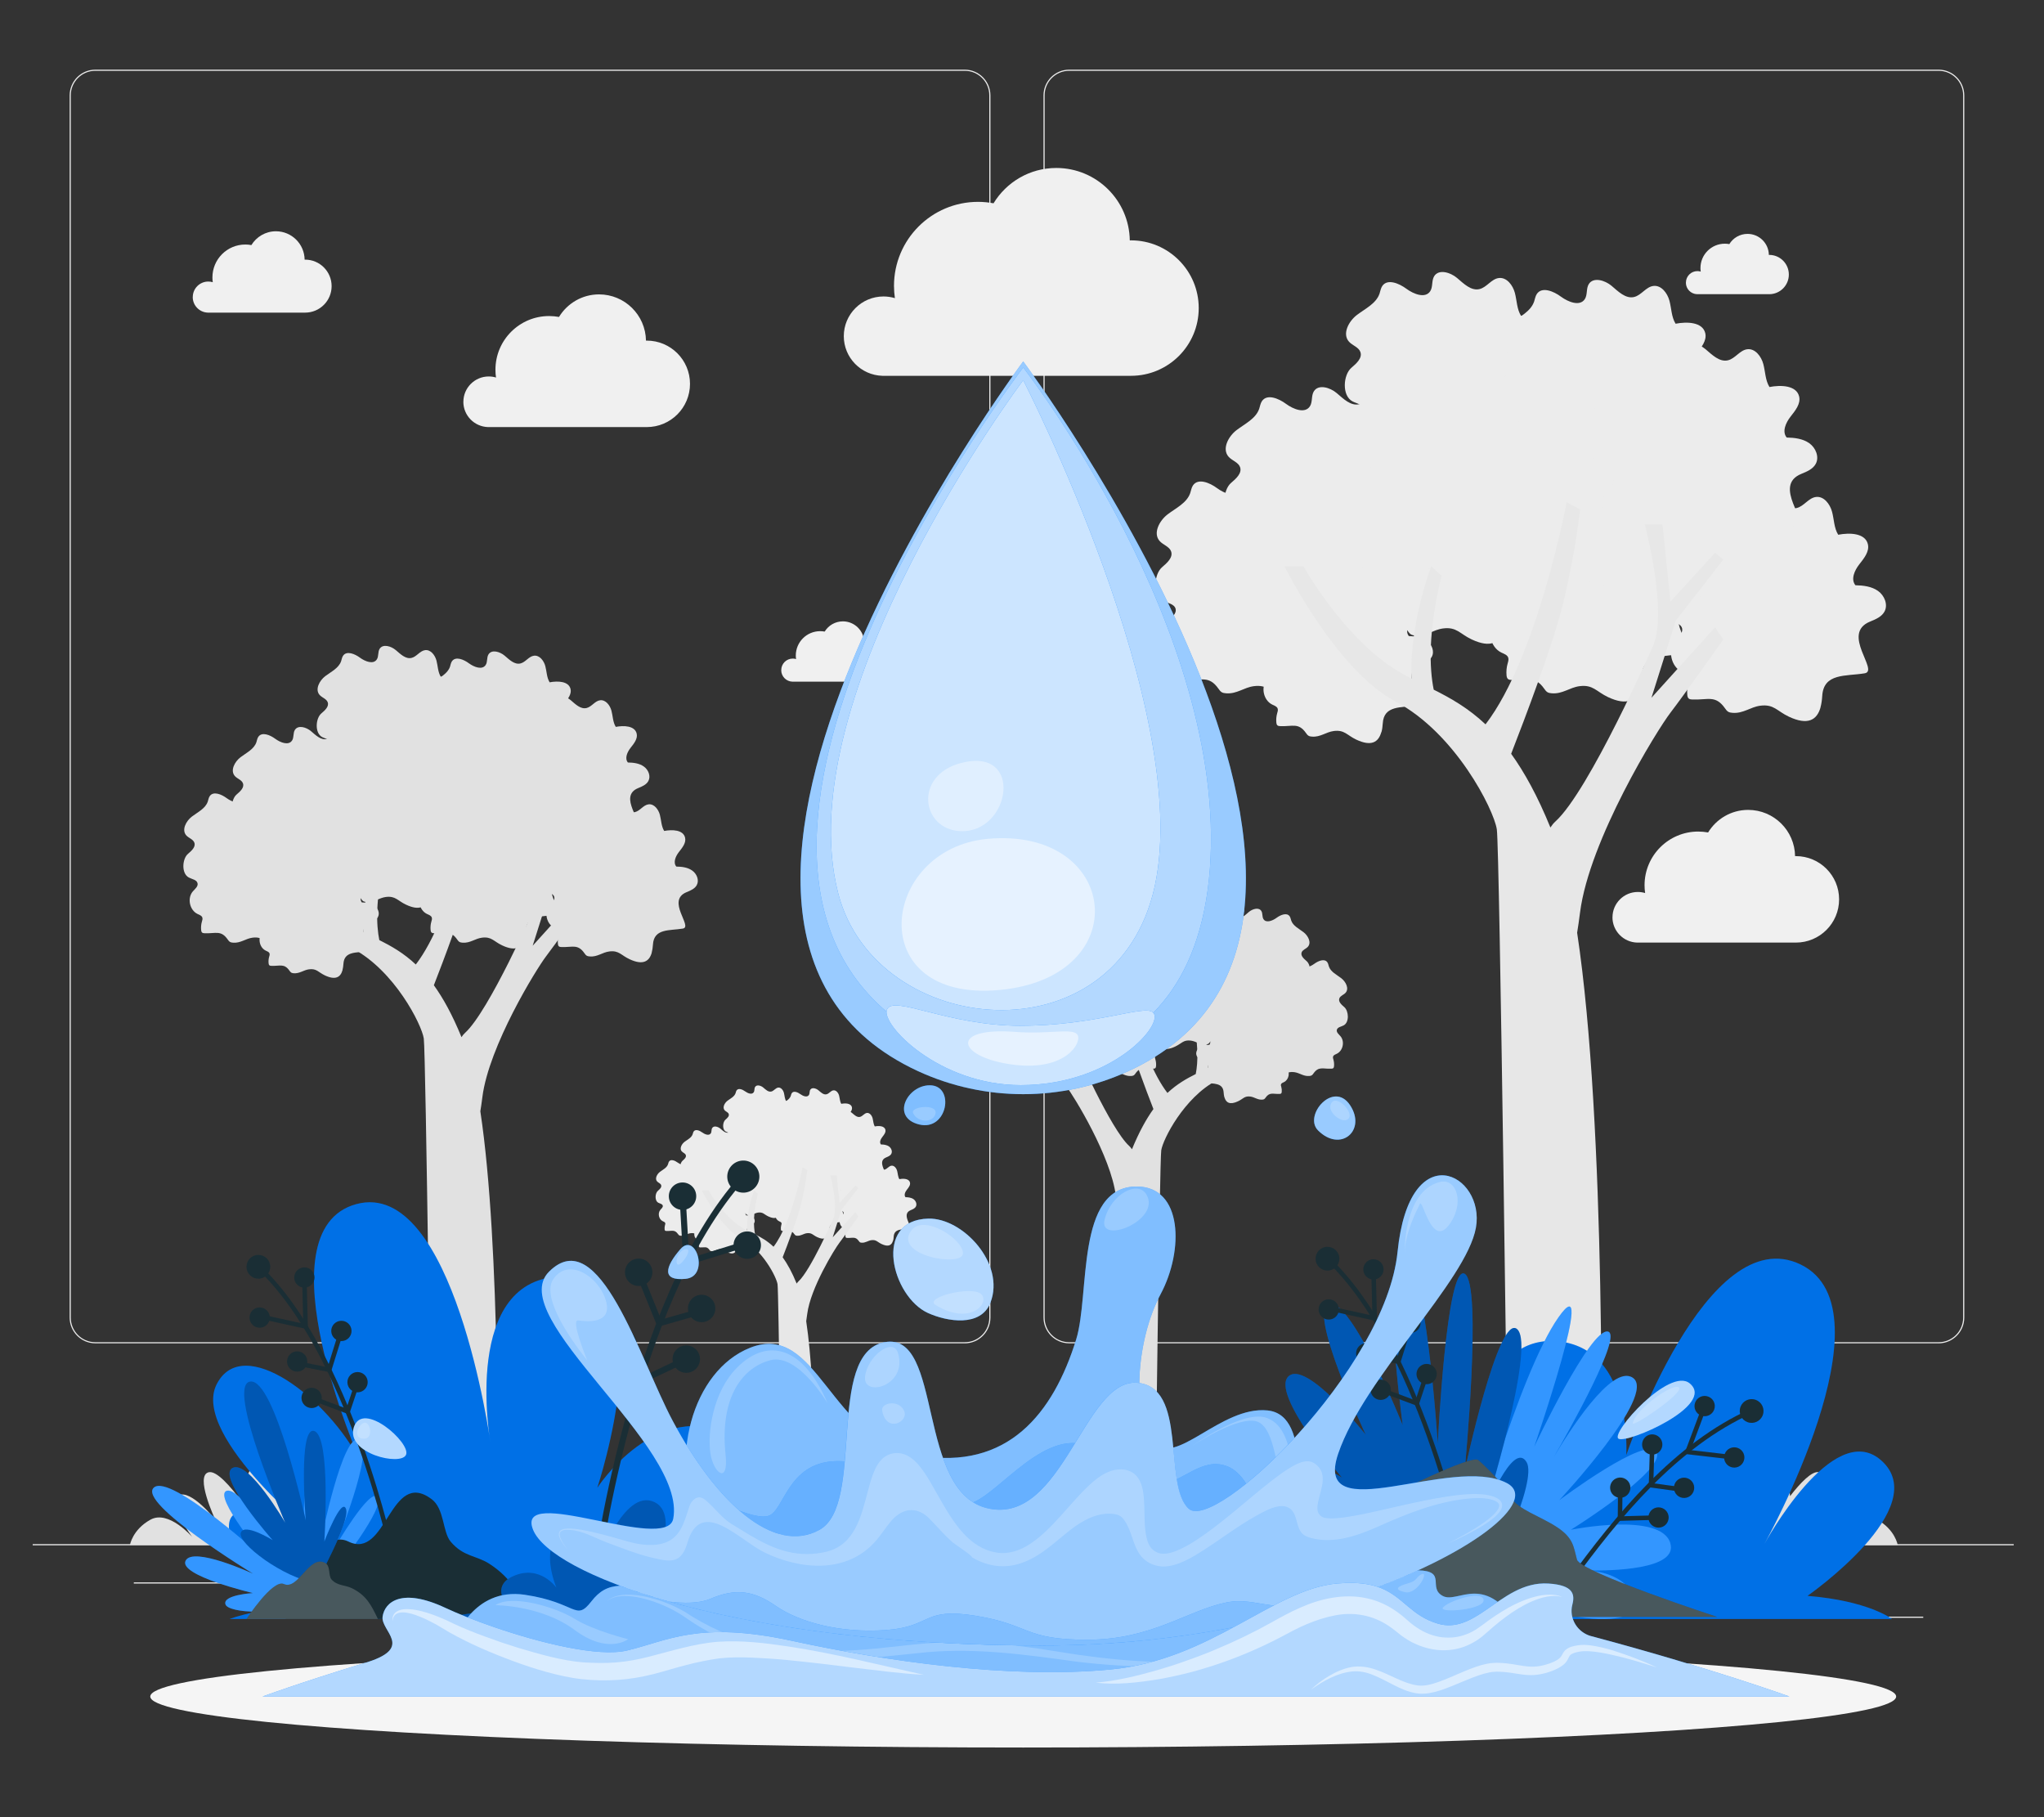 <?xml version="1.0" encoding="UTF-8"?>
<svg id="Layer_2" data-name="Layer 2" xmlns="http://www.w3.org/2000/svg" viewBox="0 0 540 480">
  <rect x="0" y="0" width="540" height="480" fill="#333333" stroke="none"/>
  <defs>
    <style>
      .cls-1 {
        opacity: .4;
      }

      .cls-1, .cls-2, .cls-3, .cls-4, .cls-5, .cls-6, .cls-7, .cls-8, .cls-9, .cls-10, .cls-11, .cls-12, .cls-13, .cls-14, .cls-15, .cls-16, .cls-17 {
        stroke-width: 0px;
      }

      .cls-1, .cls-7, .cls-8, .cls-14, .cls-15, .cls-16 {
        fill: #fff;
      }

      .cls-2 {
        fill: #007cff;
      }

      .cls-3 {
        fill: #e1e1e1;
      }

      .cls-4 {
        fill: #ececec;
      }

      .cls-6 {
        opacity: .3;
      }

      .cls-7 {
        opacity: .5;
      }

      .cls-8 {
        opacity: .8;
      }

      .cls-9 {
        fill: #f5f5f5;
      }

      .cls-10 {
        fill: #f0f0f0;
      }

      .cls-11 {
        fill: none;
      }

      .cls-12 {
        fill: #1a2e35;
      }

      .cls-13 {
        fill: #e7e7e7;
      }

      .cls-14 {
        opacity: .6;
      }

      .cls-18, .cls-17 {
        opacity: .1;
      }

      .cls-15 {
        opacity: .7;
      }

      .cls-16 {
        opacity: .2;
      }
    </style>
  </defs>
  <g id="Layer_2-2" data-name="Layer 2">
    <g>
      <rect class="cls-11" width="540" height="480"/>
      <g>
        <g>
          <rect class="cls-4" x="8.64" y="407.88" width="523.36" height=".3"/>
          <rect class="cls-4" x="468.7" y="427.03" width="39.4" height=".3"/>
          <rect class="cls-4" x="356.59" y="430.26" width="10.34" height=".3"/>
          <rect class="cls-4" x="444.68" y="415.98" width="22.83" height=".3"/>
          <rect class="cls-4" x="35.35" y="417.98" width="51.38" height=".3"/>
          <rect class="cls-4" x="97.32" y="417.98" width="7.53" height=".3"/>
          <rect class="cls-4" x="129.33" y="423" width="111.42" height=".3"/>
          <path class="cls-4" d="m254.87,354.83H25.19c-3.74,0-6.79-3.05-6.79-6.79V25.19c0-3.74,3.05-6.79,6.79-6.79h229.68c3.74,0,6.79,3.05,6.79,6.79v322.86c0,3.74-3.05,6.79-6.79,6.79ZM25.19,18.7c-3.58,0-6.49,2.91-6.49,6.49v322.86c0,3.58,2.91,6.49,6.49,6.49h229.68c3.58,0,6.49-2.91,6.49-6.49V25.19c0-3.58-2.91-6.49-6.49-6.49H25.19Z"/>
          <path class="cls-4" d="m512.15,354.83h-229.68c-3.74,0-6.79-3.05-6.79-6.79V25.19c0-3.74,3.05-6.79,6.79-6.79h229.68c3.74,0,6.79,3.05,6.79,6.79v322.86c0,3.74-3.05,6.79-6.79,6.79ZM282.47,18.7c-3.58,0-6.49,2.91-6.49,6.49v322.86c0,3.58,2.91,6.49,6.49,6.49h229.68c3.58,0,6.49-2.91,6.49-6.49V25.19c0-3.58-2.91-6.49-6.49-6.49h-229.68Z"/>
        </g>
        <g>
          <g>
            <path class="cls-10" d="m222.92,88.8c0-5.79,4.7-10.49,10.49-10.49,1.05,0,2.06.16,3.01.44-.15-1.05-.24-2.13-.24-3.22,0-12.27,9.94-22.21,22.21-22.21,1.4,0,2.76.14,4.09.38,3.41-5.59,9.55-9.33,16.58-9.33,10.63,0,19.26,8.54,19.42,19.14.11,0,.21-.02.32-.02,9.88,0,17.89,8.01,17.89,17.89s-8.01,17.89-17.89,17.89h-65.7.01c-5.65-.17-10.19-4.79-10.19-10.49Z"/>
            <path class="cls-10" d="m426,242.31c0-3.7,3-6.7,6.7-6.7.67,0,1.31.1,1.92.28-.1-.67-.15-1.36-.15-2.06,0-7.83,6.35-14.18,14.18-14.18.89,0,1.76.09,2.61.24,2.18-3.57,6.1-5.96,10.58-5.96,6.79,0,12.3,5.46,12.4,12.22.07,0,.14-.01.21-.01,6.31,0,11.42,5.11,11.42,11.42s-5.11,11.42-11.42,11.42h-41.95,0c-3.61-.11-6.51-3.06-6.51-6.7Z"/>
            <path class="cls-10" d="m122.42,106.14c0-3.7,3-6.7,6.7-6.7.67,0,1.31.1,1.92.28-.1-.67-.15-1.36-.15-2.06,0-7.83,6.35-14.18,14.18-14.18.89,0,1.76.09,2.61.24,2.18-3.57,6.1-5.96,10.58-5.96,6.79,0,12.3,5.46,12.4,12.22.07,0,.14-.01.21-.01,6.31,0,11.42,5.11,11.42,11.42s-5.11,11.42-11.42,11.42h-41.95,0c-3.61-.11-6.51-3.06-6.51-6.7Z"/>
            <path class="cls-10" d="m50.93,78.47c0-2.27,1.84-4.1,4.1-4.1.41,0,.8.06,1.18.17-.06-.41-.09-.83-.09-1.26,0-4.8,3.89-8.69,8.69-8.69.55,0,1.08.05,1.6.15,1.33-2.18,3.74-3.65,6.48-3.65,4.16,0,7.53,3.34,7.59,7.49.04,0,.08,0,.13,0,3.86,0,7,3.13,7,7s-3.13,7-7,7h-25.7,0c-2.21-.07-3.99-1.88-3.99-4.1Z"/>
            <path class="cls-10" d="m445.4,74.65c0-1.68,1.36-3.04,3.04-3.04.3,0,.6.05.87.13-.04-.3-.07-.62-.07-.93,0-3.56,2.88-6.44,6.44-6.44.41,0,.8.04,1.19.11.99-1.62,2.77-2.7,4.81-2.7,3.08,0,5.59,2.48,5.63,5.55.03,0,.06,0,.09,0,2.87,0,5.19,2.32,5.19,5.19s-2.32,5.19-5.19,5.19h-19.05,0c-1.64-.05-2.96-1.39-2.96-3.04Z"/>
            <path class="cls-10" d="m206.4,177c0-1.68,1.36-3.04,3.04-3.04.3,0,.6.05.87.13-.04-.3-.07-.62-.07-.93,0-3.56,2.88-6.44,6.44-6.44.41,0,.8.04,1.19.11.99-1.62,2.77-2.7,4.81-2.7,3.08,0,5.59,2.48,5.63,5.55.03,0,.06,0,.09,0,2.87,0,5.19,2.32,5.19,5.19s-2.32,5.19-5.19,5.19h-19.05,0c-1.64-.05-2.96-1.39-2.96-3.04Z"/>
          </g>
          <g>
            <path class="cls-3" d="m260.09,286.23c-.13-.47-.21-1.02-.24-1.62-.2-3.36-3.4-2.82-6.13-3.28-2.13-.36,3.51-5.73-.78-7.47-.8-.32-1.66-.69-2.07-1.44-.54-1,0-2.32.94-2.98.93-.66,2.12-.8,3.26-.82.7-.85.13-2.13-.55-3-.68-.87-1.51-1.86-1.25-2.93.39-1.62,2.65-1.68,4.28-1.36.6-.98.59-2.2.89-3.31.29-1.11,1.18-2.28,2.32-2.14,1.07.13,1.73,1.34,2.79,1.59,1.22.29,2.28-.79,3.24-1.61.96-.81,2.64-1.32,3.3-.25.4.64.16,1.53.57,2.16.71,1.09,2.4.41,3.45-.36,1.05-.77,2.72-1.48,3.46-.4.23.33.28.74.41,1.12.5,1.43,2.05,2.15,3.25,3.07,1.21.92,2.16,2.75,1.14,3.87-.5.55-1.39.78-1.64,1.48-.31.88.59,1.67,1.3,2.28,1.19,1.01,1.4,4.03-.17,4.85-.66.35-1.62.45-1.79,1.18-.14.65.51,1.15.95,1.66,1.2,1.38.69,3.85-.95,4.64-.38.18-.84.33-.98.72-.1.28,0,.59.09.88.15.54.2,1.12.15,1.68-.02.19-.06.4-.2.53-.13.11-.32.13-.5.14-2.26.1-3.36-.7-4.74,1.27-.13.19-.27.38-.47.5-.19.11-.41.14-.62.16-1.56.13-2.57-.84-4-1.02-1.97-.25-2.39.77-4.13,1.58-2.74,1.29-4.06.49-4.58-1.37Z"/>
            <path class="cls-3" d="m286.17,283.41c-.13-.47-.21-1.02-.24-1.62-.2-3.36-3.4-2.82-6.13-3.28-2.13-.36,3.51-5.73-.78-7.47-.8-.32-1.66-.69-2.07-1.44-.54-1,0-2.32.94-2.98s2.12-.8,3.26-.82c.7-.85.13-2.13-.55-3-.68-.87-1.51-1.86-1.25-2.93.39-1.62,2.65-1.68,4.28-1.36.6-.98.59-2.2.89-3.31.29-1.11,1.18-2.28,2.32-2.14,1.07.13,1.73,1.34,2.79,1.59,1.22.29,2.28-.79,3.24-1.61.96-.81,2.64-1.32,3.3-.25.4.64.16,1.53.57,2.16.71,1.09,2.4.41,3.45-.36,1.05-.77,2.72-1.48,3.46-.4.23.33.28.74.41,1.12.5,1.43,2.05,2.15,3.25,3.07,1.21.92,2.16,2.75,1.14,3.87-.5.55-1.39.78-1.64,1.48-.31.88.59,1.67,1.3,2.28,1.19,1.01,1.4,4.03-.17,4.85-.66.35-1.62.45-1.79,1.18-.14.65.51,1.15.95,1.66,1.2,1.38.69,3.85-.95,4.64-.38.18-.84.33-.98.72-.1.28,0,.59.09.88.15.54.2,1.12.15,1.68-.02.19-.06.4-.2.53-.13.11-.32.13-.5.14-2.26.1-3.36-.7-4.74,1.27-.13.19-.27.38-.47.5-.19.11-.41.14-.63.16-1.56.13-2.57-.84-4-1.02-1.97-.25-2.39.77-4.13,1.58-2.74,1.29-4.06.49-4.58-1.37Z"/>
            <path class="cls-3" d="m288.69,266.8c-.13-.47-.21-1.02-.24-1.62-.2-3.36-3.4-2.82-6.13-3.28-2.13-.36,3.51-5.73-.78-7.47-.8-.32-1.66-.69-2.07-1.44-.54-1,0-2.32.94-2.98.93-.66,2.12-.8,3.26-.82.7-.85.13-2.13-.55-3-.68-.87-1.51-1.86-1.25-2.93.39-1.62,2.65-1.68,4.28-1.36.6-.98.59-2.2.89-3.31.29-1.11,1.18-2.28,2.32-2.14,1.07.13,1.73,1.34,2.79,1.59,1.22.29,2.28-.79,3.24-1.61.96-.81,2.64-1.32,3.3-.25.4.64.16,1.53.57,2.16.71,1.09,2.4.41,3.45-.36s2.72-1.48,3.46-.4c.23.33.28.74.41,1.12.5,1.43,2.05,2.15,3.25,3.07,1.21.92,2.16,2.75,1.14,3.87-.5.55-1.39.78-1.64,1.48-.31.88.59,1.67,1.3,2.28,1.19,1.01,1.4,4.03-.17,4.85-.66.35-1.62.45-1.79,1.18-.14.65.51,1.15.95,1.66,1.2,1.38.69,3.85-.95,4.64-.38.18-.84.33-.98.72-.1.28,0,.59.09.88.15.54.2,1.12.15,1.68-.02.19-.06.4-.2.53-.13.11-.32.13-.5.14-2.26.1-3.36-.7-4.74,1.27-.13.19-.27.38-.47.5-.19.11-.41.14-.62.16-1.56.13-2.57-.84-4-1.02-1.97-.25-2.39.77-4.13,1.58-2.74,1.29-4.06.49-4.58-1.37Z"/>
            <path class="cls-3" d="m305.87,275.08c-.13-.47-.21-1.02-.24-1.62-.2-3.36-3.4-2.82-6.13-3.28-2.13-.36,3.51-5.73-.78-7.47-.8-.32-1.66-.69-2.07-1.44-.54-1,0-2.32.94-2.98.93-.66,2.12-.8,3.26-.82.7-.85.13-2.13-.55-3-.68-.87-1.51-1.86-1.25-2.93.39-1.62,2.65-1.68,4.28-1.36.6-.98.59-2.2.89-3.31.29-1.11,1.18-2.28,2.32-2.14,1.08.13,1.73,1.34,2.79,1.59,1.22.29,2.28-.79,3.24-1.61.96-.81,2.64-1.32,3.3-.25.4.64.16,1.53.57,2.16.71,1.09,2.4.41,3.45-.36,1.05-.77,2.72-1.48,3.46-.4.23.33.28.74.41,1.12.5,1.43,2.05,2.15,3.25,3.07,1.21.92,2.16,2.75,1.14,3.87-.5.55-1.39.78-1.64,1.48-.31.88.59,1.67,1.3,2.28,1.19,1.01,1.4,4.03-.17,4.85-.66.35-1.62.45-1.79,1.18-.14.65.51,1.15.95,1.66,1.2,1.38.69,3.85-.95,4.64-.38.18-.84.33-.98.72-.1.28,0,.59.09.88.15.54.2,1.12.15,1.68-.02.19-.06.4-.2.53-.13.11-.32.13-.5.14-2.26.1-3.36-.7-4.74,1.27-.13.19-.27.38-.47.5-.19.11-.41.14-.62.16-1.56.13-2.57-.84-4-1.02-1.97-.25-2.39.77-4.13,1.58-2.74,1.29-4.06.49-4.58-1.37Z"/>
            <path class="cls-3" d="m323.23,271.26c-.13-.47-.21-1.02-.24-1.62-.2-3.36-3.4-2.82-6.13-3.28-2.13-.36,3.51-5.73-.78-7.47-.8-.32-1.66-.69-2.07-1.44-.54-1,0-2.32.94-2.98.93-.66,2.12-.8,3.26-.82.7-.85.13-2.13-.55-3-.68-.87-1.51-1.86-1.25-2.93.39-1.62,2.65-1.68,4.28-1.36.6-.98.59-2.2.89-3.31s1.18-2.28,2.32-2.14c1.07.13,1.73,1.34,2.79,1.59,1.22.29,2.28-.79,3.24-1.61.96-.81,2.64-1.32,3.3-.25.4.64.16,1.53.57,2.16.71,1.09,2.4.41,3.45-.36,1.05-.77,2.72-1.48,3.46-.4.23.33.28.74.41,1.12.5,1.43,2.05,2.15,3.25,3.07,1.21.92,2.16,2.75,1.14,3.87-.5.55-1.39.78-1.64,1.48-.31.88.59,1.67,1.3,2.28,1.19,1.01,1.4,4.03-.17,4.85-.66.35-1.62.45-1.79,1.18-.14.65.51,1.15.95,1.66,1.2,1.38.69,3.85-.95,4.64-.38.18-.84.33-.98.72-.1.28,0,.59.09.88.15.54.2,1.12.15,1.68-.02.19-.06.4-.2.53-.13.11-.32.13-.5.14-2.26.1-3.36-.7-4.74,1.27-.13.19-.27.38-.47.5-.19.11-.41.14-.63.16-1.56.13-2.57-.84-4-1.02-1.97-.25-2.39.77-4.13,1.58-2.74,1.29-4.06.49-4.58-1.37Z"/>
            <path class="cls-3" d="m323.46,289.83c-.1-.37-.16-.8-.19-1.27-.16-2.64-2.68-2.22-4.83-2.58-1.68-.28,2.76-4.52-.62-5.88-.63-.25-1.31-.54-1.63-1.14-.42-.79,0-1.83.74-2.34s1.67-.63,2.57-.64c.55-.67.1-1.68-.43-2.36s-1.19-1.46-.98-2.31c.31-1.27,2.09-1.32,3.37-1.07.48-.77.47-1.73.7-2.61.23-.88.93-1.79,1.83-1.68.85.1,1.36,1.06,2.19,1.25.96.23,1.8-.63,2.55-1.26s2.08-1.04,2.6-.2c.31.5.13,1.21.45,1.7.56.86,1.89.33,2.72-.28s2.14-1.16,2.73-.32c.18.26.22.59.32.88.39,1.13,1.61,1.69,2.56,2.41.95.72,1.7,2.16.9,3.05-.4.44-1.09.61-1.29,1.17-.25.69.46,1.32,1.02,1.79.93.79,1.1,3.17-.13,3.82-.52.27-1.28.36-1.41.93-.11.51.41.91.75,1.3.95,1.08.55,3.03-.75,3.65-.3.14-.66.26-.77.57-.08.22,0,.46.07.69.12.43.16.88.12,1.32-.01.15-.05.32-.16.42-.1.09-.25.1-.39.11-1.78.08-2.64-.55-3.73,1-.1.15-.21.3-.37.39-.15.09-.32.11-.49.12-1.23.1-2.03-.66-3.15-.81-1.55-.2-1.88.6-3.25,1.25-2.15,1.01-3.2.39-3.6-1.08Z"/>
            <path class="cls-3" d="m333.19,283.41c-.13-.47-.21-1.02-.24-1.62-.2-3.36-3.4-2.82-6.13-3.28-2.13-.36,3.51-5.73-.78-7.47-.8-.32-1.66-.69-2.07-1.44-.54-1,0-2.32.94-2.98s2.12-.8,3.26-.82c.7-.85.13-2.13-.55-3-.68-.87-1.51-1.86-1.25-2.93.39-1.62,2.65-1.68,4.28-1.36.6-.98.59-2.2.89-3.31.29-1.11,1.18-2.28,2.32-2.14,1.07.13,1.73,1.34,2.79,1.59,1.22.29,2.28-.79,3.24-1.61.96-.81,2.64-1.32,3.3-.25.4.64.16,1.53.57,2.16.71,1.09,2.4.41,3.45-.36s2.72-1.48,3.46-.4c.23.33.28.74.41,1.12.5,1.43,2.05,2.15,3.25,3.07,1.21.92,2.16,2.75,1.14,3.87-.5.55-1.39.78-1.64,1.48-.31.88.59,1.67,1.3,2.28,1.19,1.01,1.4,4.03-.17,4.85-.66.35-1.62.45-1.79,1.18-.14.65.51,1.15.95,1.66,1.2,1.38.69,3.85-.95,4.64-.38.18-.84.33-.98.72-.1.28,0,.59.09.88.15.54.2,1.12.15,1.68-.02.19-.06.4-.2.53-.13.11-.32.13-.5.14-2.26.1-3.36-.7-4.74,1.27-.13.19-.27.38-.47.5-.19.11-.41.14-.62.16-1.56.13-2.57-.84-4-1.02-1.97-.25-2.39.77-4.13,1.58-2.74,1.29-4.06.49-4.58-1.37Z"/>
            <path class="cls-3" d="m305.87,254.64c-.13-.47-.21-1.02-.24-1.62-.2-3.36-3.4-2.82-6.13-3.28-2.13-.36,3.51-5.73-.78-7.47-.8-.32-1.66-.69-2.07-1.44-.54-1,0-2.32.94-2.98.93-.66,2.12-.8,3.26-.82.7-.85.13-2.13-.55-3-.68-.87-1.51-1.86-1.25-2.93.39-1.62,2.65-1.68,4.28-1.36.6-.98.59-2.2.89-3.31.29-1.11,1.18-2.28,2.32-2.14,1.08.13,1.73,1.34,2.79,1.59,1.22.29,2.28-.79,3.24-1.61s2.64-1.32,3.3-.25c.4.64.16,1.53.57,2.16.71,1.09,2.4.41,3.45-.36,1.05-.77,2.72-1.48,3.46-.4.23.33.28.74.41,1.12.5,1.43,2.05,2.15,3.25,3.07,1.21.92,2.16,2.75,1.14,3.87-.5.55-1.39.78-1.64,1.48-.31.88.59,1.67,1.3,2.28,1.19,1.01,1.4,4.03-.17,4.85-.66.35-1.62.45-1.79,1.18-.14.65.51,1.15.95,1.66,1.2,1.38.69,3.85-.95,4.64-.38.18-.84.33-.98.72-.1.28,0,.59.09.88.15.54.2,1.12.15,1.68-.02.19-.06.4-.2.53-.13.11-.32.13-.5.14-2.26.1-3.36-.7-4.74,1.27-.13.19-.27.38-.47.5-.19.11-.41.14-.62.16-1.56.13-2.57-.84-4-1.02-1.97-.25-2.39.77-4.13,1.58-2.74,1.29-4.06.49-4.58-1.37Z"/>
            <path class="cls-3" d="m283.56,255.78c-.13-.47-.21-1.02-.24-1.62-.2-3.36-3.4-2.82-6.13-3.28-2.13-.36,3.51-5.73-.78-7.47-.8-.32-1.66-.69-2.07-1.44-.54-1,0-2.32.93-2.98.93-.66,2.12-.8,3.26-.82.7-.85.13-2.13-.55-3-.68-.87-1.51-1.86-1.25-2.93.39-1.62,2.65-1.68,4.28-1.36.6-.98.59-2.2.89-3.31.29-1.11,1.18-2.28,2.32-2.14,1.07.13,1.73,1.34,2.79,1.59,1.22.29,2.28-.79,3.24-1.61.96-.81,2.64-1.32,3.3-.25.4.64.16,1.53.57,2.16.71,1.09,2.4.41,3.45-.36,1.05-.77,2.72-1.48,3.46-.4.23.33.28.74.41,1.12.5,1.43,2.05,2.15,3.25,3.07,1.21.92,2.16,2.75,1.14,3.87-.5.55-1.39.78-1.64,1.48-.31.88.59,1.67,1.3,2.28,1.19,1.01,1.4,4.03-.17,4.85-.66.35-1.62.45-1.79,1.18-.14.65.51,1.15.95,1.66,1.2,1.38.69,3.85-.95,4.64-.38.18-.84.33-.98.72-.1.28,0,.59.09.88.15.54.2,1.12.15,1.68-.02.19-.06.4-.2.53-.13.11-.32.13-.5.14-2.26.1-3.36-.7-4.74,1.27-.13.19-.27.38-.47.5-.19.11-.41.14-.62.16-1.56.13-2.57-.84-4-1.02-1.97-.25-2.39.77-4.13,1.58-2.74,1.29-4.06.49-4.58-1.37Z"/>
            <path class="cls-3" d="m270.01,264.91c-.13-.47-.21-1.02-.24-1.62-.2-3.36-3.4-2.82-6.13-3.28-2.13-.36,3.51-5.73-.78-7.47-.8-.32-1.66-.69-2.07-1.44-.54-1,0-2.32.94-2.98.93-.66,2.12-.8,3.26-.82.7-.85.13-2.13-.55-3-.68-.87-1.51-1.86-1.25-2.93.39-1.62,2.65-1.68,4.28-1.36.6-.98.59-2.2.89-3.31.29-1.11,1.18-2.28,2.32-2.14,1.07.13,1.73,1.34,2.79,1.59,1.22.29,2.28-.79,3.24-1.61.96-.81,2.64-1.32,3.3-.25.4.64.16,1.53.57,2.16.71,1.09,2.4.41,3.45-.36,1.05-.77,2.72-1.48,3.46-.4.23.33.28.74.41,1.12.5,1.43,2.05,2.15,3.25,3.07,1.21.92,2.16,2.75,1.14,3.87-.5.55-1.39.78-1.64,1.48-.31.88.59,1.67,1.3,2.28,1.19,1.01,1.4,4.03-.17,4.85-.66.35-1.62.45-1.79,1.18-.14.65.51,1.15.95,1.66,1.2,1.38.69,3.85-.95,4.64-.38.18-.84.33-.98.72-.1.28,0,.59.09.88.15.54.2,1.12.15,1.68-.02.19-.06.4-.2.53-.13.11-.32.13-.5.14-2.26.1-3.36-.7-4.74,1.27-.13.19-.27.38-.47.5-.19.11-.41.14-.62.16-1.56.13-2.57-.84-4-1.02-1.97-.25-2.39.77-4.13,1.58-2.74,1.29-4.06.49-4.58-1.37Z"/>
            <path class="cls-3" d="m274.12,276.45s5.67,8.01,7.62,10.55c1.95,2.54,11.72,18.37,13.05,28.84.14,1.12.28,2.08.42,2.92-4.2,27.74-3.54,78.49-3.4,87.18h13.31c.12-9.8,1.25-99.36,1.67-102.1.44-2.89,6.01-13.91,14.61-18.44,8.6-4.53,16.03-19.51,16.03-19.51h-2.74s-5.08,9.18-12.31,14.27c-1.05.74-2.14,1.35-3.25,1.93.26-8.28-2.88-16.19-2.88-16.19l-1.48,1.37c2,8.18,1.73,13.42,1.13,16.43-2.43,1.22-4.94,2.62-7.48,5-7.5-9.75-11.72-32.06-11.72-32.06l-1.92,1.05s.62,6.06,2.48,13.68c1.41,5.77,5.54,16.64,7.46,21.58-1.91,2.66-3.81,6.09-5.67,10.63-.21-.32-.45-.62-.72-.87-4.89-4.42-14.07-25.29-14.07-25.29-2.22-4.85,1.17-17.59,1.17-17.59h-2.56l-1.15,11.14-6.45-7.03-1.17.98,6.84,8.79,3.52,11.14-9.18-10.16-1.17,1.76Z"/>
          </g>
          <g>
            <path class="cls-4" d="m480.96,186.81c.24-.87.38-1.86.45-2.96.36-6.14,6.23-5.17,11.22-6,3.9-.65-6.42-10.5,1.44-13.67,1.46-.59,3.05-1.26,3.79-2.64.99-1.83-.01-4.25-1.71-5.45-1.7-1.2-3.88-1.46-5.97-1.5-1.28-1.56-.24-3.9,1-5.49,1.24-1.59,2.76-3.4,2.29-5.36-.71-2.96-4.85-3.07-7.84-2.49-1.11-1.79-1.08-4.03-1.62-6.06-.54-2.03-2.15-4.17-4.24-3.92-1.97.24-3.17,2.46-5.1,2.92-2.24.53-4.18-1.45-5.94-2.94s-4.83-2.41-6.04-.46c-.72,1.17-.29,2.81-1.04,3.96-1.31,2-4.4.76-6.32-.66-1.92-1.42-4.98-2.7-6.34-.73-.41.6-.51,1.36-.74,2.05-.91,2.62-3.75,3.93-5.96,5.61-2.21,1.68-3.96,5.03-2.09,7.08.92,1.01,2.54,1.42,3,2.71.57,1.61-1.08,3.06-2.38,4.17-2.17,1.85-2.56,7.37.31,8.88,1.21.63,2.97.83,3.27,2.16.26,1.19-.94,2.11-1.74,3.03-2.2,2.52-1.27,7.05,1.75,8.49.69.33,1.54.6,1.79,1.32.18.52-.02,1.08-.16,1.6-.28,1-.37,2.05-.28,3.08.03.35.11.73.37.97.24.21.59.24.91.26,4.15.18,6.15-1.28,8.68,2.32.24.35.5.7.86.92.34.2.75.25,1.14.28,2.85.23,4.71-1.54,7.32-1.88,3.61-.46,4.38,1.4,7.56,2.9,5.01,2.35,7.44.9,8.38-2.51Z"/>
            <path class="cls-4" d="m433.21,181.65c.24-.87.38-1.86.45-2.96.37-6.14,6.23-5.17,11.22-6,3.9-.65-6.42-10.5,1.44-13.67,1.46-.59,3.05-1.26,3.79-2.64.99-1.83-.01-4.25-1.71-5.45-1.7-1.2-3.88-1.46-5.97-1.5-1.28-1.56-.24-3.9,1-5.49,1.24-1.59,2.76-3.4,2.29-5.36-.71-2.96-4.85-3.07-7.84-2.49-1.11-1.79-1.08-4.03-1.62-6.06-.54-2.03-2.15-4.17-4.24-3.92-1.97.24-3.17,2.46-5.1,2.92-2.24.53-4.18-1.45-5.94-2.94s-4.83-2.41-6.04-.46c-.72,1.17-.29,2.81-1.04,3.96-1.31,2-4.4.76-6.32-.66-1.92-1.42-4.98-2.7-6.34-.73-.41.6-.51,1.36-.74,2.05-.91,2.62-3.75,3.93-5.96,5.61s-3.96,5.03-2.09,7.08c.92,1.01,2.54,1.42,3,2.71.57,1.61-1.08,3.06-2.38,4.17-2.17,1.85-2.56,7.37.31,8.88,1.21.63,2.97.83,3.27,2.16.26,1.19-.94,2.11-1.74,3.03-2.2,2.52-1.27,7.05,1.75,8.49.69.33,1.54.6,1.79,1.32.18.52-.02,1.08-.16,1.6-.28,1-.37,2.05-.28,3.08.03.35.11.73.37.97.24.21.59.24.91.26,4.15.18,6.15-1.28,8.68,2.32.24.35.5.7.86.92.34.2.75.25,1.14.28,2.85.23,4.71-1.54,7.32-1.88,3.61-.46,4.38,1.4,7.56,2.9,5.01,2.35,7.44.9,8.38-2.51Z"/>
            <path class="cls-4" d="m428.61,151.25c.24-.87.38-1.86.45-2.96.37-6.14,6.23-5.17,11.22-6,3.9-.65-6.42-10.5,1.44-13.67,1.46-.59,3.05-1.26,3.79-2.64.99-1.83-.01-4.25-1.71-5.45s-3.88-1.46-5.97-1.5c-1.28-1.56-.24-3.9,1-5.5,1.24-1.59,2.76-3.4,2.29-5.36-.71-2.96-4.85-3.07-7.84-2.49-1.11-1.79-1.08-4.03-1.62-6.06-.54-2.03-2.15-4.17-4.24-3.92-1.97.24-3.17,2.46-5.1,2.92-2.24.53-4.18-1.45-5.94-2.94s-4.83-2.41-6.04-.46c-.72,1.17-.29,2.81-1.04,3.96-1.31,2-4.4.76-6.32-.66-1.92-1.42-4.98-2.7-6.34-.73-.41.6-.51,1.36-.74,2.05-.91,2.62-3.75,3.93-5.96,5.61-2.21,1.68-3.96,5.03-2.09,7.08.92,1.01,2.54,1.42,3,2.71.57,1.61-1.08,3.06-2.38,4.17-2.17,1.85-2.57,7.37.31,8.88,1.21.63,2.97.83,3.27,2.16.26,1.19-.94,2.11-1.74,3.03-2.2,2.52-1.27,7.05,1.75,8.49.69.33,1.54.6,1.79,1.32.18.52-.02,1.08-.16,1.6-.28,1-.37,2.05-.28,3.08.03.35.11.73.37.97.24.21.59.24.91.26,4.15.18,6.15-1.28,8.68,2.32.24.35.5.7.86.92.34.2.75.25,1.14.28,2.85.24,4.71-1.54,7.32-1.88,3.61-.46,4.38,1.4,7.56,2.9,5.01,2.35,7.44.9,8.38-2.51Z"/>
            <path class="cls-4" d="m397.16,166.39c.24-.87.38-1.86.45-2.96.36-6.14,6.23-5.17,11.22-6,3.9-.65-6.42-10.5,1.44-13.67,1.46-.59,3.05-1.26,3.79-2.64.99-1.83-.01-4.25-1.71-5.45-1.7-1.2-3.88-1.46-5.97-1.5-1.28-1.56-.24-3.9,1-5.49,1.24-1.59,2.76-3.4,2.29-5.36-.71-2.96-4.85-3.07-7.84-2.49-1.11-1.79-1.08-4.03-1.62-6.06s-2.15-4.17-4.24-3.92c-1.97.24-3.17,2.46-5.1,2.92-2.24.53-4.18-1.45-5.94-2.94s-4.83-2.41-6.04-.46c-.72,1.17-.29,2.81-1.04,3.96-1.31,2-4.4.76-6.32-.66-1.92-1.42-4.98-2.7-6.34-.73-.41.6-.51,1.36-.74,2.05-.91,2.62-3.75,3.93-5.96,5.61-2.21,1.68-3.96,5.03-2.09,7.08.92,1.01,2.54,1.42,3,2.71.57,1.61-1.08,3.06-2.38,4.17-2.17,1.85-2.57,7.37.31,8.88,1.21.63,2.97.83,3.27,2.16.26,1.19-.94,2.11-1.74,3.03-2.2,2.52-1.27,7.05,1.75,8.49.69.33,1.54.6,1.79,1.32.18.52-.02,1.08-.16,1.6-.28,1-.37,2.05-.28,3.08.03.35.11.73.37.97.24.21.59.24.91.26,4.15.18,6.15-1.28,8.68,2.32.24.35.5.7.86.92.34.2.75.25,1.14.29,2.85.23,4.71-1.54,7.32-1.88,3.61-.46,4.38,1.4,7.56,2.9,5.01,2.35,7.44.9,8.38-2.51Z"/>
            <path class="cls-4" d="m365.37,159.4c.24-.87.38-1.86.45-2.96.36-6.14,6.23-5.17,11.22-6,3.9-.65-6.42-10.5,1.44-13.67,1.46-.59,3.05-1.26,3.79-2.64.99-1.83-.01-4.25-1.71-5.45s-3.88-1.46-5.97-1.5c-1.28-1.56-.24-3.9,1-5.5,1.24-1.59,2.76-3.4,2.29-5.36-.71-2.96-4.85-3.07-7.84-2.49-1.11-1.79-1.08-4.03-1.62-6.06s-2.15-4.17-4.24-3.92c-1.97.24-3.17,2.46-5.1,2.92-2.24.53-4.18-1.45-5.94-2.94s-4.83-2.41-6.04-.46c-.72,1.17-.29,2.81-1.04,3.96-1.31,2-4.4.76-6.32-.66-1.92-1.42-4.98-2.7-6.34-.73-.41.6-.51,1.36-.74,2.05-.91,2.62-3.75,3.93-5.96,5.61-2.21,1.68-3.96,5.03-2.09,7.08.92,1.01,2.54,1.42,3,2.71.57,1.61-1.08,3.06-2.38,4.17-2.17,1.85-2.57,7.37.31,8.88,1.21.63,2.97.83,3.27,2.16.26,1.19-.94,2.11-1.74,3.03-2.2,2.52-1.27,7.05,1.75,8.49.69.33,1.54.6,1.79,1.32.18.52-.02,1.08-.16,1.6-.28,1-.37,2.05-.28,3.08.03.35.11.73.37.97.24.21.59.24.91.26,4.15.18,6.15-1.28,8.68,2.32.24.35.5.7.86.92.34.2.75.25,1.14.28,2.85.24,4.71-1.54,7.32-1.88,3.61-.46,4.38,1.4,7.56,2.9,5.01,2.35,7.44.9,8.38-2.51Z"/>
            <path class="cls-4" d="m364.96,193.4c.19-.68.3-1.47.35-2.33.29-4.84,4.9-4.07,8.83-4.73,3.07-.51-5.06-8.27,1.13-10.77,1.15-.46,2.4-.99,2.99-2.08.78-1.44,0-3.34-1.35-4.29-1.34-.95-3.06-1.15-4.7-1.18-1.01-1.23-.19-3.07.79-4.33.98-1.25,2.17-2.68,1.8-4.22-.56-2.33-3.82-2.42-6.18-1.96-.87-1.41-.85-3.17-1.28-4.77-.42-1.6-1.7-3.28-3.34-3.08-1.55.19-2.5,1.94-4.02,2.3-1.76.42-3.29-1.14-4.68-2.32s-3.8-1.9-4.76-.36c-.57.92-.23,2.21-.82,3.12-1.03,1.58-3.47.6-4.98-.52s-3.92-2.13-4.99-.58c-.33.47-.4,1.07-.59,1.62-.72,2.07-2.95,3.1-4.69,4.42s-3.12,3.96-1.65,5.58c.73.8,2,1.12,2.36,2.14.45,1.27-.85,2.41-1.87,3.28-1.71,1.45-2.02,5.81.24,7,.95.5,2.34.65,2.57,1.7.21.94-.74,1.66-1.37,2.39-1.73,1.98-1,5.55,1.38,6.69.54.26,1.21.47,1.41,1.04.14.41-.01.85-.13,1.26-.22.78-.29,1.61-.22,2.42.03.28.08.58.29.76.19.16.46.19.72.2,3.26.15,4.84-1.01,6.83,1.83.19.27.39.55.68.72.27.16.59.2.9.22,2.24.18,3.71-1.22,5.76-1.48,2.85-.36,3.45,1.1,5.95,2.28,3.94,1.85,5.85.71,6.6-1.97Z"/>
            <path class="cls-4" d="m347.15,181.65c.24-.87.38-1.86.45-2.96.36-6.14,6.23-5.17,11.22-6,3.9-.65-6.42-10.5,1.44-13.67,1.46-.59,3.05-1.26,3.79-2.64.99-1.83-.01-4.25-1.71-5.45-1.7-1.2-3.88-1.46-5.97-1.5-1.28-1.56-.24-3.9,1-5.49,1.24-1.59,2.76-3.4,2.29-5.36-.71-2.96-4.85-3.07-7.84-2.49-1.11-1.79-1.08-4.03-1.62-6.06s-2.15-4.17-4.24-3.92c-1.97.24-3.17,2.46-5.1,2.92-2.24.53-4.18-1.45-5.94-2.94-1.76-1.49-4.83-2.41-6.04-.46-.72,1.17-.29,2.81-1.04,3.96-1.31,2-4.4.76-6.32-.66-1.92-1.42-4.98-2.7-6.34-.73-.41.6-.51,1.36-.74,2.05-.91,2.62-3.75,3.93-5.96,5.61-2.21,1.68-3.96,5.03-2.09,7.08.92,1.01,2.54,1.42,3,2.71.57,1.61-1.08,3.06-2.38,4.17-2.17,1.85-2.57,7.37.31,8.88,1.21.63,2.97.83,3.27,2.16.26,1.19-.94,2.11-1.74,3.03-2.2,2.52-1.27,7.05,1.75,8.49.69.33,1.54.6,1.79,1.32.18.52-.02,1.08-.16,1.6-.28,1-.37,2.05-.28,3.08.03.35.11.73.37.97.24.21.59.24.91.26,4.15.18,6.15-1.28,8.68,2.32.24.35.5.7.86.92.34.2.75.25,1.14.28,2.85.23,4.71-1.54,7.32-1.88,3.61-.46,4.38,1.4,7.56,2.9,5.01,2.35,7.44.9,8.38-2.51Z"/>
            <path class="cls-4" d="m397.16,128.99c.24-.87.38-1.86.45-2.96.36-6.14,6.23-5.17,11.22-6,3.9-.65-6.42-10.5,1.44-13.67,1.46-.59,3.05-1.26,3.79-2.64.99-1.83-.01-4.25-1.71-5.45-1.7-1.2-3.88-1.46-5.97-1.5-1.28-1.56-.24-3.9,1-5.5,1.24-1.59,2.76-3.4,2.29-5.36-.71-2.96-4.85-3.07-7.84-2.49-1.11-1.79-1.08-4.03-1.62-6.06s-2.15-4.17-4.24-3.92c-1.97.24-3.17,2.46-5.1,2.92-2.24.53-4.18-1.45-5.94-2.94s-4.83-2.41-6.04-.46c-.72,1.17-.29,2.81-1.04,3.96-1.31,2-4.4.76-6.32-.66s-4.98-2.7-6.34-.73c-.41.6-.51,1.36-.74,2.05-.91,2.62-3.75,3.93-5.96,5.61-2.21,1.68-3.96,5.03-2.09,7.08.92,1.01,2.54,1.42,3,2.71.57,1.61-1.08,3.06-2.38,4.17-2.17,1.85-2.57,7.37.31,8.88,1.21.63,2.97.83,3.27,2.16.26,1.19-.94,2.11-1.74,3.03-2.2,2.52-1.27,7.05,1.75,8.49.69.33,1.54.6,1.79,1.32.18.52-.02,1.08-.16,1.6-.28,1-.37,2.05-.28,3.08.03.35.11.73.37.97.24.21.59.24.91.26,4.15.18,6.15-1.28,8.68,2.32.24.35.5.7.86.92.34.2.75.25,1.14.28,2.85.24,4.71-1.54,7.32-1.88,3.61-.46,4.38,1.4,7.56,2.9,5.01,2.35,7.44.9,8.38-2.51Z"/>
            <path class="cls-4" d="m438,131.08c.24-.87.38-1.86.45-2.96.36-6.14,6.23-5.17,11.22-6,3.9-.65-6.42-10.5,1.44-13.67,1.46-.59,3.05-1.26,3.79-2.64.99-1.83-.01-4.25-1.71-5.45s-3.88-1.46-5.97-1.5c-1.28-1.56-.24-3.9,1-5.5,1.24-1.59,2.76-3.4,2.29-5.36-.71-2.96-4.85-3.07-7.84-2.49-1.11-1.79-1.08-4.03-1.62-6.06s-2.15-4.17-4.24-3.92c-1.97.24-3.17,2.46-5.1,2.92-2.24.53-4.18-1.45-5.94-2.94-1.76-1.49-4.83-2.41-6.04-.46-.72,1.17-.29,2.81-1.04,3.96-1.31,2-4.4.76-6.32-.66-1.92-1.42-4.98-2.7-6.34-.73-.41.6-.51,1.36-.74,2.05-.91,2.62-3.75,3.93-5.96,5.61-2.21,1.68-3.96,5.03-2.09,7.08.92,1.01,2.54,1.42,3,2.71.57,1.61-1.08,3.06-2.38,4.17-2.17,1.85-2.57,7.37.31,8.88,1.21.63,2.97.83,3.27,2.16.26,1.19-.94,2.11-1.74,3.03-2.2,2.52-1.27,7.05,1.75,8.49.69.33,1.54.6,1.79,1.32.18.52-.02,1.08-.16,1.6-.28,1-.37,2.05-.28,3.08.03.35.11.73.37.97.24.21.59.24.91.26,4.15.18,6.15-1.28,8.68,2.32.24.35.5.7.86.92.34.2.75.25,1.14.28,2.85.24,4.71-1.54,7.32-1.88,3.61-.46,4.38,1.4,7.56,2.9,5.01,2.35,7.44.9,8.38-2.51Z"/>
            <path class="cls-4" d="m462.8,147.79c.24-.87.38-1.86.45-2.96.37-6.14,6.23-5.17,11.22-6,3.9-.65-6.42-10.5,1.44-13.67,1.46-.59,3.05-1.26,3.79-2.64.99-1.83-.01-4.25-1.71-5.45-1.7-1.2-3.88-1.46-5.97-1.5-1.28-1.56-.24-3.9,1-5.49,1.24-1.59,2.76-3.4,2.29-5.36-.71-2.96-4.85-3.07-7.84-2.49-1.11-1.79-1.08-4.03-1.62-6.06-.54-2.03-2.15-4.17-4.24-3.92-1.97.24-3.17,2.46-5.1,2.92-2.24.53-4.18-1.45-5.94-2.94-1.76-1.49-4.83-2.41-6.04-.46-.72,1.17-.29,2.81-1.04,3.96-1.31,2-4.4.76-6.32-.66s-4.98-2.7-6.34-.73c-.41.6-.51,1.36-.74,2.05-.91,2.62-3.75,3.93-5.96,5.61s-3.96,5.03-2.09,7.08c.92,1.01,2.54,1.42,3,2.71.57,1.61-1.08,3.06-2.38,4.17-2.17,1.85-2.56,7.37.31,8.88,1.21.63,2.97.83,3.27,2.16.26,1.19-.94,2.11-1.74,3.03-2.2,2.52-1.27,7.05,1.75,8.49.69.33,1.54.6,1.79,1.32.18.52-.02,1.08-.16,1.6-.28,1-.37,2.05-.28,3.08.03.35.11.73.37.97.24.21.59.24.91.26,4.15.18,6.15-1.28,8.68,2.32.24.35.5.7.86.92.34.2.75.25,1.14.28,2.85.24,4.71-1.54,7.32-1.88,3.61-.46,4.38,1.4,7.56,2.9,5.01,2.35,7.44.9,8.38-2.51Z"/>
            <path class="cls-13" d="m455.28,168.91s-10.37,14.67-13.95,19.32c-3.58,4.65-21.46,33.62-23.9,52.79-.26,2.05-.52,3.81-.77,5.35,7.69,50.78,6.49,143.68,6.21,159.58h-24.37c-.22-17.93-2.3-181.88-3.06-186.89-.81-5.3-11-25.47-26.74-33.75-15.74-8.29-29.34-35.71-29.34-35.71h5.02s9.3,16.81,22.54,26.11c1.92,1.35,3.91,2.47,5.95,3.53-.47-15.15,5.26-29.64,5.26-29.64l2.71,2.5c-3.66,14.97-3.18,24.56-2.07,30.07,4.44,2.23,9.05,4.8,13.69,9.16,13.73-17.85,21.45-58.68,21.45-58.68l3.52,1.92s-1.14,11.09-4.54,25.04c-2.57,10.57-10.14,30.46-13.66,39.5,3.5,4.86,6.98,11.15,10.37,19.47.38-.59.82-1.13,1.32-1.59,8.94-8.09,25.75-46.29,25.75-46.29,4.07-8.88-2.15-32.19-2.15-32.19h4.69l2.1,20.39,11.8-12.88,2.15,1.79-12.52,16.1-6.44,20.39,16.81-18.61,2.15,3.22Z"/>
          </g>
          <g>
            <path class="cls-3" d="m172.18,251.6c.17-.61.27-1.31.32-2.09.26-4.33,4.39-3.64,7.9-4.23,2.75-.46-4.52-7.39,1.01-9.63,1.03-.42,2.15-.89,2.67-1.86.7-1.29,0-2.99-1.21-3.84-1.2-.85-2.74-1.03-4.2-1.05-.9-1.1-.17-2.75.71-3.87s1.94-2.4,1.61-3.78c-.5-2.09-3.42-2.16-5.52-1.76-.78-1.26-.76-2.84-1.14-4.27-.38-1.43-1.52-2.94-2.99-2.76-1.39.17-2.23,1.73-3.59,2.05-1.58.37-2.94-1.02-4.18-2.07s-3.4-1.7-4.26-.32c-.51.83-.2,1.98-.74,2.79-.92,1.41-3.1.53-4.45-.46-1.35-1-3.51-1.9-4.46-.52-.29.42-.36.96-.52,1.45-.64,1.85-2.64,2.77-4.19,3.95s-2.79,3.54-1.47,4.99c.65.71,1.79,1,2.12,1.91.4,1.14-.76,2.15-1.68,2.94-1.53,1.3-1.81,5.19.22,6.26.85.45,2.09.58,2.3,1.52.19.84-.66,1.49-1.23,2.13-1.55,1.77-.89,4.97,1.23,5.98.49.23,1.08.42,1.26.93.13.36-.01.76-.12,1.13-.2.7-.26,1.44-.19,2.17.02.25.07.52.26.68.17.15.41.17.64.18,2.92.13,4.33-.9,6.11,1.64.17.24.35.5.61.65.24.14.53.18.81.2,2.01.17,3.32-1.09,5.15-1.32,2.55-.32,3.08.99,5.33,2.04,3.53,1.66,5.24.64,5.9-1.77Z"/>
            <path class="cls-3" d="m138.55,247.96c.17-.61.27-1.31.32-2.09.26-4.33,4.39-3.64,7.9-4.23,2.75-.46-4.52-7.39,1.01-9.63,1.03-.42,2.15-.89,2.67-1.86.7-1.29,0-2.99-1.21-3.84-1.2-.85-2.74-1.03-4.2-1.05-.9-1.1-.17-2.75.71-3.87s1.94-2.4,1.61-3.78c-.5-2.09-3.42-2.16-5.52-1.76-.78-1.26-.76-2.84-1.14-4.27s-1.52-2.94-2.99-2.76c-1.39.17-2.23,1.73-3.59,2.05-1.58.37-2.94-1.02-4.18-2.07s-3.4-1.7-4.26-.32c-.51.83-.2,1.98-.74,2.79-.92,1.41-3.1.53-4.45-.46-1.35-1-3.51-1.9-4.46-.52-.29.42-.36.96-.52,1.45-.64,1.85-2.64,2.77-4.19,3.95-1.56,1.19-2.79,3.54-1.47,4.99.65.71,1.79,1,2.12,1.91.4,1.14-.76,2.15-1.68,2.94-1.53,1.3-1.81,5.19.22,6.26.85.45,2.09.58,2.3,1.52.19.84-.66,1.49-1.23,2.13-1.55,1.77-.89,4.97,1.23,5.98.49.23,1.08.42,1.26.93.13.36-.01.76-.12,1.13-.2.7-.26,1.44-.19,2.17.02.25.07.52.26.68.17.15.41.17.64.18,2.92.13,4.33-.9,6.11,1.64.17.24.35.5.61.65.24.14.53.18.81.2,2.01.17,3.32-1.09,5.15-1.32,2.55-.32,3.08.99,5.33,2.04,3.53,1.66,5.24.64,5.9-1.77Z"/>
            <path class="cls-3" d="m135.31,226.55c.17-.61.27-1.31.32-2.09.26-4.33,4.39-3.64,7.9-4.23,2.75-.46-4.52-7.39,1.01-9.63,1.03-.42,2.15-.89,2.67-1.86.7-1.29,0-2.99-1.21-3.84-1.2-.85-2.74-1.03-4.2-1.05-.9-1.1-.17-2.75.71-3.87.87-1.12,1.94-2.4,1.61-3.78-.5-2.09-3.42-2.16-5.52-1.76-.78-1.26-.76-2.84-1.14-4.27s-1.52-2.94-2.99-2.76c-1.39.17-2.23,1.73-3.59,2.05-1.58.37-2.94-1.02-4.18-2.07-1.24-1.05-3.4-1.7-4.26-.32-.51.83-.2,1.98-.74,2.79-.92,1.41-3.1.53-4.45-.46-1.35-1-3.51-1.9-4.46-.52-.29.42-.36.96-.52,1.45-.64,1.85-2.64,2.77-4.19,3.95s-2.79,3.54-1.47,4.99c.65.71,1.79,1,2.12,1.91.4,1.14-.76,2.15-1.68,2.94-1.53,1.3-1.81,5.19.22,6.26.85.45,2.09.58,2.3,1.52.19.84-.66,1.49-1.23,2.13-1.55,1.77-.89,4.97,1.23,5.98.49.23,1.08.42,1.26.93.13.36-.01.76-.12,1.13-.2.7-.26,1.44-.19,2.17.02.25.07.52.26.68.17.15.41.17.64.18,2.92.13,4.33-.9,6.11,1.64.17.24.35.5.61.65.24.14.53.18.81.2,2.01.17,3.32-1.09,5.15-1.32,2.55-.32,3.08.99,5.33,2.04,3.53,1.66,5.24.64,5.9-1.77Z"/>
            <path class="cls-3" d="m113.16,237.21c.17-.61.27-1.31.32-2.09.26-4.33,4.39-3.64,7.9-4.23,2.75-.46-4.52-7.39,1.01-9.63,1.03-.42,2.15-.89,2.67-1.86.7-1.29,0-2.99-1.21-3.84-1.2-.85-2.74-1.03-4.2-1.05-.9-1.1-.17-2.75.71-3.87s1.94-2.4,1.61-3.78c-.5-2.09-3.42-2.16-5.52-1.76-.78-1.26-.76-2.84-1.14-4.27-.38-1.43-1.52-2.94-2.99-2.76-1.39.17-2.23,1.73-3.59,2.05-1.58.37-2.94-1.02-4.18-2.07s-3.4-1.7-4.26-.32c-.51.83-.2,1.98-.74,2.79-.92,1.41-3.1.53-4.45-.46-1.35-1-3.51-1.9-4.46-.52-.29.42-.36.96-.52,1.45-.64,1.85-2.64,2.77-4.19,3.95s-2.79,3.54-1.47,4.99c.65.71,1.79,1,2.12,1.91.4,1.14-.76,2.15-1.68,2.94-1.53,1.3-1.81,5.19.22,6.26.85.45,2.09.58,2.3,1.52.19.84-.66,1.49-1.23,2.13-1.55,1.77-.89,4.97,1.23,5.98.49.23,1.08.42,1.26.93.13.36-.01.76-.12,1.13-.2.7-.26,1.44-.19,2.17.02.25.07.52.26.68.17.15.41.17.64.18,2.92.13,4.33-.9,6.11,1.64.17.24.35.5.61.65.24.14.53.18.81.2,2.01.17,3.32-1.09,5.15-1.32,2.55-.32,3.08.99,5.33,2.04,3.53,1.66,5.24.64,5.9-1.77Z"/>
            <path class="cls-3" d="m90.77,232.29c.17-.61.27-1.31.32-2.09.26-4.33,4.39-3.64,7.9-4.23,2.75-.46-4.52-7.39,1.01-9.63,1.03-.42,2.15-.89,2.67-1.86.7-1.29,0-2.99-1.21-3.84-1.2-.85-2.74-1.03-4.2-1.05-.9-1.1-.17-2.75.71-3.87.87-1.12,1.94-2.4,1.61-3.78-.5-2.09-3.42-2.16-5.52-1.76-.78-1.26-.76-2.84-1.14-4.27-.38-1.43-1.52-2.94-2.99-2.76-1.39.17-2.23,1.73-3.59,2.05-1.58.37-2.94-1.02-4.18-2.07s-3.4-1.7-4.26-.32c-.51.83-.2,1.98-.74,2.79-.92,1.41-3.1.53-4.45-.46-1.35-1-3.51-1.9-4.46-.52-.29.42-.36.96-.52,1.45-.64,1.85-2.64,2.77-4.19,3.95-1.56,1.19-2.79,3.54-1.47,4.99.65.71,1.79,1,2.12,1.91.4,1.14-.76,2.15-1.68,2.94-1.53,1.3-1.81,5.19.22,6.26.85.45,2.09.58,2.3,1.52.19.84-.66,1.49-1.23,2.13-1.55,1.77-.89,4.97,1.23,5.98.49.23,1.08.42,1.26.93.13.36-.01.76-.12,1.13-.2.7-.26,1.44-.19,2.17.02.25.07.52.26.68.17.15.41.17.64.18,2.92.13,4.33-.9,6.11,1.64.17.24.35.5.61.65.24.14.53.18.81.2,2.01.17,3.32-1.09,5.15-1.32,2.55-.32,3.08.99,5.33,2.04,3.53,1.66,5.24.64,5.9-1.77Z"/>
            <path class="cls-3" d="m90.48,256.24c.13-.48.21-1.03.25-1.64.2-3.41,3.45-2.87,6.22-3.33,2.16-.36-3.56-5.82.8-7.58.81-.33,1.69-.7,2.1-1.47.55-1.02,0-2.36-.95-3.02-.94-.67-2.15-.81-3.31-.83-.71-.86-.13-2.16.56-3.05s1.53-1.89,1.27-2.98c-.39-1.64-2.69-1.7-4.35-1.38-.61-.99-.6-2.23-.9-3.36-.3-1.13-1.19-2.31-2.35-2.17-1.09.13-1.76,1.37-2.83,1.62-1.24.29-2.32-.81-3.29-1.63-.97-.82-2.68-1.34-3.35-.25-.4.65-.16,1.56-.58,2.2-.72,1.11-2.44.42-3.51-.37-1.07-.79-2.76-1.5-3.51-.41-.23.33-.28.76-.41,1.14-.5,1.46-2.08,2.18-3.3,3.11-1.23.93-2.2,2.79-1.16,3.93.51.56,1.41.79,1.67,1.51.32.89-.6,1.7-1.32,2.31-1.2,1.02-1.42,4.09.17,4.93.67.35,1.65.46,1.81,1.2.15.66-.52,1.17-.97,1.68-1.22,1.4-.7,3.91.97,4.71.38.18.85.33.99.73.1.29,0,.6-.09.89-.16.55-.21,1.13-.15,1.71.02.2.06.41.21.54.14.12.33.13.5.14,2.3.1,3.41-.71,4.81,1.29.13.19.28.39.48.51.19.11.42.14.63.16,1.58.13,2.61-.86,4.06-1.04,2-.26,2.43.78,4.19,1.61,2.78,1.31,4.12.5,4.65-1.39Z"/>
            <path class="cls-3" d="m77.93,247.96c.17-.61.27-1.31.32-2.09.26-4.33,4.39-3.64,7.9-4.23,2.75-.46-4.52-7.39,1.01-9.63,1.03-.42,2.15-.89,2.67-1.86.7-1.29,0-2.99-1.21-3.84-1.2-.85-2.74-1.03-4.2-1.05-.9-1.1-.17-2.75.71-3.87s1.94-2.4,1.61-3.78c-.5-2.09-3.42-2.16-5.52-1.76-.78-1.26-.76-2.84-1.14-4.27s-1.52-2.94-2.99-2.76c-1.39.17-2.23,1.73-3.59,2.05-1.58.37-2.94-1.02-4.18-2.07s-3.4-1.7-4.26-.32c-.51.83-.2,1.98-.74,2.79-.92,1.41-3.1.53-4.45-.46-1.35-1-3.51-1.9-4.46-.52-.29.42-.36.96-.52,1.45-.64,1.85-2.64,2.77-4.19,3.95s-2.79,3.54-1.47,4.99c.65.71,1.79,1,2.12,1.91.4,1.14-.76,2.15-1.68,2.94-1.53,1.3-1.81,5.19.22,6.26.85.45,2.09.58,2.3,1.52.19.84-.66,1.49-1.23,2.13-1.55,1.77-.89,4.97,1.23,5.98.49.23,1.08.42,1.26.93.13.36-.01.76-.12,1.13-.2.7-.26,1.44-.19,2.17.02.25.07.52.26.68.17.15.41.17.64.18,2.92.13,4.33-.9,6.11,1.64.17.24.35.5.61.65.24.14.53.18.81.2,2.01.17,3.32-1.09,5.15-1.32,2.55-.32,3.08.99,5.33,2.04,3.53,1.66,5.24.64,5.9-1.77Z"/>
            <path class="cls-3" d="m113.16,210.87c.17-.61.27-1.31.32-2.09.26-4.33,4.39-3.64,7.9-4.23,2.75-.46-4.52-7.39,1.01-9.63,1.03-.42,2.15-.89,2.67-1.86.7-1.29,0-2.99-1.21-3.84-1.2-.85-2.74-1.03-4.2-1.05-.9-1.1-.17-2.75.71-3.87s1.94-2.4,1.61-3.78c-.5-2.09-3.42-2.16-5.52-1.76-.78-1.26-.76-2.84-1.14-4.27-.38-1.43-1.52-2.94-2.99-2.76-1.39.17-2.23,1.73-3.59,2.05-1.58.37-2.94-1.02-4.18-2.07s-3.4-1.7-4.26-.32c-.51.83-.2,1.98-.74,2.79-.92,1.41-3.1.53-4.45-.46-1.35-1-3.51-1.9-4.46-.52-.29.42-.36.96-.52,1.45-.64,1.85-2.64,2.77-4.19,3.95s-2.79,3.54-1.47,4.99c.65.71,1.79,1,2.12,1.91.4,1.14-.76,2.15-1.68,2.94-1.53,1.3-1.81,5.19.22,6.26.85.45,2.09.58,2.3,1.52.19.84-.66,1.49-1.23,2.13-1.55,1.77-.89,4.97,1.23,5.98.49.23,1.08.42,1.26.93.13.36-.01.76-.12,1.13-.2.7-.26,1.44-.19,2.17.02.25.07.52.26.68.17.15.41.17.64.18,2.92.13,4.33-.9,6.11,1.64.17.24.35.5.61.65.24.14.53.18.81.2,2.01.17,3.32-1.09,5.15-1.32,2.55-.32,3.08.99,5.33,2.04,3.53,1.66,5.24.64,5.9-1.77Z"/>
            <path class="cls-3" d="m141.92,212.34c.17-.61.27-1.31.32-2.09.26-4.33,4.39-3.64,7.9-4.23,2.75-.46-4.52-7.39,1.01-9.63,1.03-.42,2.15-.89,2.67-1.86.7-1.29,0-2.99-1.21-3.84s-2.74-1.03-4.2-1.05c-.9-1.1-.17-2.75.71-3.87s1.94-2.4,1.61-3.78c-.5-2.09-3.42-2.16-5.52-1.76-.78-1.26-.76-2.84-1.14-4.27s-1.52-2.94-2.99-2.76c-1.39.17-2.23,1.73-3.59,2.05-1.58.37-2.94-1.02-4.18-2.07s-3.4-1.7-4.26-.32c-.51.83-.2,1.98-.74,2.79-.92,1.41-3.1.53-4.45-.46-1.35-1-3.51-1.9-4.46-.52-.29.42-.36.96-.52,1.45-.64,1.85-2.64,2.77-4.19,3.95s-2.79,3.54-1.47,4.99c.65.71,1.79,1,2.12,1.91.4,1.14-.76,2.15-1.68,2.94-1.53,1.3-1.81,5.19.22,6.26.85.45,2.09.58,2.3,1.52.19.84-.66,1.49-1.23,2.13-1.55,1.77-.89,4.97,1.23,5.98.49.23,1.08.42,1.26.93.13.36-.01.76-.12,1.13-.2.7-.26,1.44-.19,2.17.02.25.07.52.26.68.17.15.41.17.64.18,2.92.13,4.33-.9,6.11,1.64.17.24.35.5.61.65.24.14.53.18.81.2,2.01.17,3.32-1.09,5.15-1.32,2.55-.32,3.08.99,5.33,2.04,3.53,1.66,5.24.64,5.9-1.77Z"/>
            <path class="cls-3" d="m159.39,224.11c.17-.61.27-1.31.32-2.09.26-4.33,4.39-3.64,7.9-4.23,2.75-.46-4.52-7.39,1.01-9.63,1.03-.42,2.15-.89,2.67-1.86.7-1.29,0-2.99-1.21-3.84-1.2-.85-2.74-1.03-4.2-1.05-.9-1.1-.17-2.75.71-3.87s1.94-2.4,1.61-3.78c-.5-2.09-3.42-2.16-5.52-1.76-.78-1.26-.76-2.84-1.14-4.27-.38-1.43-1.52-2.94-2.99-2.76-1.39.17-2.23,1.73-3.59,2.05-1.58.37-2.94-1.02-4.18-2.07s-3.4-1.7-4.26-.32c-.51.83-.2,1.98-.74,2.79-.92,1.41-3.1.53-4.45-.46-1.35-1-3.51-1.9-4.46-.52-.29.42-.36.96-.52,1.45-.64,1.85-2.64,2.77-4.19,3.95-1.56,1.19-2.79,3.54-1.47,4.99.65.71,1.79,1,2.12,1.91.4,1.14-.76,2.15-1.68,2.94-1.53,1.3-1.81,5.19.22,6.26.85.45,2.09.58,2.3,1.52.19.84-.66,1.49-1.23,2.13-1.55,1.77-.89,4.97,1.23,5.98.49.23,1.08.42,1.26.93.13.36-.01.76-.12,1.13-.2.7-.26,1.44-.19,2.17.02.25.07.52.26.68.17.15.41.17.64.18,2.92.13,4.33-.9,6.11,1.64.17.24.35.5.61.65.24.14.53.18.81.2,2.01.17,3.32-1.09,5.15-1.32,2.55-.32,3.08.99,5.33,2.04,3.53,1.66,5.24.64,5.9-1.77Z"/>
            <path class="cls-3" d="m154.1,238.99s-7.31,10.33-9.83,13.61c-2.52,3.28-15.12,23.68-16.83,37.18-.18,1.44-.36,2.68-.54,3.76,5.42,35.77,4.57,101.2,4.38,112.41h-17.17c-.16-12.63-1.62-128.11-2.15-131.64-.57-3.73-7.75-17.94-18.83-23.78-11.09-5.84-20.67-25.15-20.67-25.15h3.53s6.55,11.84,15.87,18.39c1.35.95,2.76,1.74,4.19,2.49-.33-10.67,3.71-20.88,3.71-20.88l1.91,1.76c-2.58,10.55-2.24,17.3-1.46,21.18,3.13,1.57,6.37,3.38,9.64,6.45,9.67-12.57,15.11-41.33,15.11-41.33l2.48,1.35s-.8,7.81-3.2,17.64c-1.81,7.44-7.14,21.46-9.62,27.82,2.47,3.42,4.91,7.85,7.3,13.71.27-.42.58-.8.93-1.12,6.3-5.69,18.14-32.6,18.14-32.6,2.86-6.26-1.51-22.68-1.51-22.68h3.31l1.48,14.36,8.31-9.07,1.51,1.26-8.82,11.34-4.54,14.36,11.84-13.1,1.51,2.27Z"/>
          </g>
          <g>
            <path class="cls-4" d="m235.94,327.73c.09-.31.14-.67.16-1.06.13-2.19,2.22-1.85,4-2.14,1.39-.23-2.29-3.75.51-4.88.52-.21,1.09-.45,1.35-.94.35-.65,0-1.52-.61-1.95-.61-.43-1.39-.52-2.13-.53-.46-.56-.09-1.39.36-1.96.44-.57.99-1.21.82-1.91-.25-1.06-1.73-1.1-2.8-.89-.39-.64-.39-1.44-.58-2.16-.19-.73-.77-1.49-1.51-1.4-.7.09-1.13.88-1.82,1.04-.8.19-1.49-.52-2.12-1.05s-1.72-.86-2.16-.16c-.26.42-.1,1-.37,1.41-.47.71-1.57.27-2.26-.24-.69-.51-1.78-.97-2.26-.26-.15.22-.18.49-.27.73-.32.94-1.34,1.4-2.13,2-.79.6-1.41,1.8-.75,2.53.33.36.91.51,1.07.97.2.58-.38,1.09-.85,1.49-.78.66-.92,2.63.11,3.17.43.23,1.06.3,1.17.77.09.42-.34.75-.62,1.08-.79.9-.45,2.52.62,3.03.25.12.55.21.64.47.07.18,0,.38-.06.57-.1.36-.13.73-.1,1.1.01.13.04.26.13.34.09.07.21.09.32.09,1.48.07,2.19-.46,3.1.83.09.12.18.25.31.33.12.07.27.09.41.1,1.02.08,1.68-.55,2.61-.67,1.29-.16,1.56.5,2.7,1.03,1.79.84,2.65.32,2.99-.9Z"/>
            <path class="cls-4" d="m218.89,325.89c.09-.31.14-.67.16-1.06.13-2.19,2.22-1.85,4-2.14,1.39-.23-2.29-3.75.51-4.88.52-.21,1.09-.45,1.35-.94.35-.65,0-1.52-.61-1.95-.61-.43-1.39-.52-2.13-.53-.46-.56-.09-1.39.36-1.96.44-.57.98-1.21.82-1.91-.25-1.06-1.73-1.1-2.8-.89-.39-.64-.39-1.44-.58-2.16-.19-.73-.77-1.49-1.51-1.4-.7.09-1.13.88-1.82,1.04-.8.19-1.49-.52-2.12-1.05-.63-.53-1.72-.86-2.16-.16-.26.42-.1,1-.37,1.41-.47.71-1.57.27-2.26-.24-.69-.51-1.78-.97-2.26-.26-.15.22-.18.49-.27.73-.32.94-1.34,1.4-2.13,2-.79.6-1.41,1.8-.75,2.53.33.36.91.51,1.07.97.2.58-.38,1.09-.85,1.49-.78.66-.92,2.63.11,3.17.43.23,1.06.3,1.17.77.09.42-.34.75-.62,1.08-.79.9-.45,2.52.62,3.03.25.12.55.21.64.47.07.18,0,.38-.06.57-.1.36-.13.73-.1,1.1.01.13.04.26.13.34.09.07.21.09.32.09,1.48.07,2.19-.46,3.1.83.09.12.18.25.31.33.12.07.27.09.41.1,1.02.08,1.68-.55,2.61-.67,1.29-.16,1.56.5,2.7,1.03,1.79.84,2.65.32,2.99-.9Z"/>
            <path class="cls-4" d="m217.25,315.03c.09-.31.14-.67.16-1.06.13-2.19,2.22-1.85,4-2.14,1.39-.23-2.29-3.75.51-4.88.52-.21,1.09-.45,1.35-.94.35-.65,0-1.52-.61-1.95-.61-.43-1.39-.52-2.13-.53-.46-.56-.09-1.39.36-1.96.44-.57.98-1.21.82-1.91-.25-1.06-1.73-1.1-2.8-.89-.39-.64-.39-1.44-.58-2.16-.19-.73-.77-1.49-1.51-1.4-.7.09-1.13.88-1.82,1.04-.8.19-1.49-.52-2.12-1.05s-1.72-.86-2.16-.16c-.26.42-.1,1-.37,1.41-.47.71-1.57.27-2.26-.24s-1.78-.97-2.26-.26c-.15.22-.18.49-.27.73-.32.94-1.34,1.4-2.13,2s-1.41,1.8-.75,2.53c.33.36.91.51,1.07.97.2.58-.38,1.09-.85,1.49-.78.66-.92,2.63.11,3.17.43.23,1.06.3,1.17.77.09.42-.34.75-.62,1.08-.79.9-.45,2.52.62,3.03.25.12.55.21.64.47.07.18,0,.38-.06.57-.1.36-.13.73-.1,1.1.01.13.04.26.13.34.09.07.21.09.32.09,1.48.07,2.19-.46,3.1.83.09.12.18.25.31.33.12.07.27.09.41.1,1.02.08,1.68-.55,2.61-.67,1.29-.16,1.56.5,2.7,1.03,1.79.84,2.65.32,2.99-.9Z"/>
            <path class="cls-4" d="m206.02,320.44c.09-.31.14-.67.16-1.06.13-2.19,2.22-1.85,4-2.14,1.39-.23-2.29-3.75.51-4.88.52-.21,1.09-.45,1.35-.94.35-.65,0-1.52-.61-1.95-.61-.43-1.39-.52-2.13-.53-.46-.56-.09-1.39.36-1.96s.99-1.21.82-1.91c-.25-1.06-1.73-1.1-2.8-.89-.39-.64-.39-1.44-.58-2.16-.19-.73-.77-1.49-1.51-1.4-.7.09-1.13.88-1.82,1.04-.8.19-1.49-.52-2.12-1.05-.63-.53-1.72-.86-2.16-.16-.26.42-.1,1-.37,1.41-.47.71-1.57.27-2.26-.24-.69-.51-1.78-.97-2.26-.26-.15.22-.18.49-.27.73-.32.94-1.34,1.4-2.13,2-.79.6-1.41,1.8-.75,2.53.33.36.91.51,1.07.97.2.58-.38,1.09-.85,1.49-.78.66-.92,2.63.11,3.17.43.23,1.06.3,1.17.77.09.42-.34.75-.62,1.08-.79.9-.45,2.52.62,3.03.25.12.55.21.64.47.07.18,0,.38-.06.57-.1.36-.13.73-.1,1.1.01.13.04.26.13.34.09.07.21.09.32.09,1.48.07,2.19-.46,3.1.83.09.12.18.25.31.33.12.07.27.09.41.1,1.02.08,1.68-.55,2.61-.67,1.29-.16,1.56.5,2.7,1.03,1.79.84,2.65.32,2.99-.9Z"/>
            <path class="cls-4" d="m194.68,317.94c.09-.31.14-.67.16-1.06.13-2.19,2.22-1.85,4-2.14,1.39-.23-2.29-3.75.51-4.88.52-.21,1.09-.45,1.35-.94.35-.65,0-1.52-.61-1.94-.61-.43-1.39-.52-2.13-.53-.46-.56-.09-1.39.36-1.96.44-.57.98-1.21.82-1.91-.25-1.06-1.73-1.1-2.8-.89-.39-.64-.39-1.44-.58-2.16-.19-.73-.77-1.49-1.51-1.4-.7.09-1.13.88-1.82,1.04-.8.19-1.49-.52-2.12-1.05-.63-.53-1.72-.86-2.16-.16-.26.42-.1,1-.37,1.41-.47.71-1.57.27-2.26-.24-.69-.51-1.78-.96-2.26-.26-.15.22-.18.49-.27.73-.32.94-1.34,1.4-2.13,2-.79.6-1.41,1.8-.75,2.53.33.36.91.51,1.07.97.2.58-.38,1.09-.85,1.49-.78.66-.92,2.63.11,3.17.43.23,1.06.3,1.17.77.09.42-.34.75-.62,1.08-.79.9-.45,2.52.62,3.03.25.12.55.21.64.47.07.18,0,.38-.06.57-.1.36-.13.73-.1,1.1.01.13.04.26.13.34.09.07.21.09.32.09,1.48.07,2.19-.46,3.1.83.09.12.18.25.31.33.12.07.27.09.41.1,1.02.08,1.68-.55,2.61-.67,1.29-.16,1.56.5,2.7,1.03,1.79.84,2.65.32,2.99-.9Z"/>
            <path class="cls-4" d="m194.53,330.08c.07-.24.11-.52.13-.83.1-1.73,1.75-1.45,3.15-1.69,1.1-.18-1.81-2.95.4-3.84.41-.17.86-.35,1.07-.74.28-.52,0-1.19-.48-1.53s-1.09-.41-1.68-.42c-.36-.44-.07-1.1.28-1.54.35-.45.78-.96.64-1.51-.2-.83-1.36-.86-2.2-.7-.31-.5-.3-1.13-.46-1.7-.15-.57-.61-1.17-1.19-1.1-.55.07-.89.69-1.43.82-.63.15-1.18-.41-1.67-.83-.49-.42-1.36-.68-1.7-.13-.2.33-.08.79-.29,1.11-.37.56-1.24.21-1.78-.19s-1.4-.76-1.78-.21c-.12.17-.14.38-.21.58-.26.74-1.05,1.1-1.67,1.58s-1.11,1.41-.59,1.99c.26.28.72.4.84.76.16.45-.3.86-.67,1.17-.61.52-.72,2.07.09,2.5.34.18.84.23.92.61.07.33-.26.59-.49.85-.62.71-.36,1.98.49,2.39.19.09.43.17.5.37.05.14,0,.3-.05.45-.08.28-.11.57-.08.86,0,.1.03.21.11.27.07.06.17.07.26.07,1.17.05,1.73-.36,2.44.65.07.1.14.2.24.26.1.06.21.07.32.08.8.07,1.32-.43,2.06-.53,1.02-.13,1.23.39,2.13.81,1.41.66,2.09.25,2.35-.7Z"/>
            <path class="cls-4" d="m188.17,325.89c.09-.31.14-.67.16-1.06.13-2.19,2.22-1.85,4-2.14,1.39-.23-2.29-3.75.51-4.88.52-.21,1.09-.45,1.35-.94.35-.65,0-1.52-.61-1.95-.61-.43-1.39-.52-2.13-.53-.46-.56-.09-1.39.36-1.96s.99-1.21.82-1.91c-.25-1.06-1.73-1.1-2.8-.89-.39-.64-.39-1.44-.58-2.16-.19-.73-.77-1.49-1.51-1.4-.7.09-1.13.88-1.82,1.04-.8.19-1.49-.52-2.12-1.05-.63-.53-1.72-.86-2.16-.16-.26.42-.1,1-.37,1.41-.47.71-1.57.27-2.26-.24s-1.78-.97-2.26-.26c-.15.22-.18.49-.27.73-.32.94-1.34,1.4-2.13,2-.79.6-1.41,1.8-.75,2.53.33.36.91.51,1.07.97.2.58-.38,1.09-.85,1.49-.78.66-.92,2.63.11,3.17.43.23,1.06.3,1.17.77.09.42-.34.75-.62,1.08-.79.9-.45,2.52.62,3.03.25.12.55.21.64.47.07.18,0,.38-.06.57-.1.36-.13.73-.1,1.1.01.13.04.26.13.34.09.07.21.09.32.09,1.48.07,2.19-.46,3.1.83.09.12.18.25.31.33.12.07.27.09.41.1,1.02.08,1.68-.55,2.61-.67,1.29-.16,1.56.5,2.7,1.03,1.79.84,2.65.32,2.99-.9Z"/>
            <path class="cls-4" d="m206.02,307.09c.09-.31.14-.67.16-1.06.13-2.19,2.22-1.85,4-2.14,1.39-.23-2.29-3.75.51-4.88.52-.21,1.09-.45,1.35-.94.35-.65,0-1.52-.61-1.94-.61-.43-1.39-.52-2.13-.53-.46-.56-.09-1.39.36-1.96s.99-1.21.82-1.91c-.25-1.06-1.73-1.1-2.8-.89-.39-.64-.39-1.44-.58-2.16-.19-.73-.77-1.49-1.51-1.4-.7.09-1.13.88-1.82,1.04-.8.19-1.49-.52-2.12-1.05s-1.72-.86-2.16-.16c-.26.42-.1,1-.37,1.41-.47.71-1.57.27-2.26-.24-.69-.51-1.78-.96-2.26-.26-.15.22-.18.49-.27.73-.32.94-1.34,1.4-2.13,2-.79.6-1.41,1.8-.75,2.53.33.36.91.51,1.07.97.2.58-.38,1.09-.85,1.49-.78.66-.92,2.63.11,3.17.43.23,1.06.3,1.17.77.09.42-.34.75-.62,1.08-.79.9-.45,2.52.62,3.03.25.12.55.21.64.47.07.18,0,.38-.06.57-.1.36-.13.73-.1,1.1.01.13.04.26.13.34.09.07.21.09.32.09,1.48.07,2.19-.46,3.1.83.09.12.18.25.31.33.12.07.27.09.41.1,1.02.08,1.68-.55,2.61-.67,1.29-.16,1.56.5,2.7,1.03,1.79.84,2.65.32,2.99-.9Z"/>
            <path class="cls-4" d="m220.6,307.83c.09-.31.14-.67.16-1.06.13-2.19,2.22-1.85,4-2.14,1.39-.23-2.29-3.75.51-4.88.52-.21,1.09-.45,1.35-.94.35-.65,0-1.52-.61-1.95-.61-.43-1.39-.52-2.13-.53-.46-.56-.09-1.39.36-1.96s.99-1.21.82-1.91c-.25-1.06-1.73-1.1-2.8-.89-.39-.64-.39-1.44-.58-2.16-.19-.73-.77-1.49-1.51-1.4-.7.09-1.13.88-1.82,1.04-.8.19-1.49-.52-2.12-1.05s-1.72-.86-2.16-.16c-.26.42-.1,1-.37,1.41-.47.71-1.57.27-2.26-.24s-1.78-.97-2.26-.26c-.15.22-.18.49-.27.73-.32.94-1.34,1.4-2.13,2-.79.6-1.41,1.8-.75,2.53.33.36.91.51,1.07.97.2.58-.38,1.09-.85,1.49-.78.66-.92,2.63.11,3.17.43.23,1.06.3,1.17.77.09.42-.34.75-.62,1.08-.79.9-.45,2.52.62,3.03.25.12.55.21.64.47.07.18,0,.38-.06.57-.1.36-.13.73-.1,1.1.01.13.04.26.13.34.09.07.21.09.32.09,1.48.07,2.19-.46,3.1.83.09.12.18.25.31.33.12.07.27.09.41.1,1.02.08,1.68-.55,2.61-.67,1.29-.16,1.56.5,2.7,1.03,1.79.84,2.65.32,2.99-.9Z"/>
            <path class="cls-4" d="m229.45,313.8c.09-.31.14-.67.16-1.06.13-2.19,2.22-1.85,4-2.14,1.39-.23-2.29-3.75.51-4.88.52-.21,1.09-.45,1.35-.94.35-.65,0-1.52-.61-1.95-.61-.43-1.39-.52-2.13-.53-.46-.56-.09-1.39.36-1.96.44-.57.98-1.21.82-1.91-.25-1.06-1.73-1.1-2.8-.89-.39-.64-.39-1.44-.58-2.16s-.77-1.49-1.51-1.4c-.7.09-1.13.88-1.82,1.04-.8.19-1.49-.52-2.12-1.05s-1.72-.86-2.16-.16c-.26.42-.1,1-.37,1.41-.47.71-1.57.27-2.26-.24-.69-.51-1.78-.97-2.26-.26-.15.22-.18.49-.27.73-.32.94-1.34,1.4-2.13,2-.79.6-1.41,1.8-.75,2.53.33.36.91.51,1.07.97.2.58-.38,1.09-.85,1.49-.78.66-.92,2.63.11,3.17.43.23,1.06.3,1.17.77.09.42-.34.75-.62,1.08-.79.9-.45,2.52.62,3.03.25.12.55.21.64.47.07.18,0,.38-.06.57-.1.36-.13.73-.1,1.1.01.13.04.26.13.34.09.07.21.09.32.09,1.48.07,2.19-.46,3.1.83.09.12.18.25.31.33.12.07.27.09.41.1,1.02.08,1.68-.55,2.61-.67,1.29-.16,1.56.5,2.7,1.03,1.79.84,2.65.32,2.99-.9Z"/>
            <path class="cls-13" d="m226.77,321.34s-3.7,5.23-4.98,6.89c-1.28,1.66-7.66,12-8.53,18.84-.09.73-.18,1.36-.27,1.91,2.75,18.13,2.32,51.29,2.22,56.96h-8.7c-.08-6.4-.82-64.92-1.09-66.71-.29-1.89-3.93-9.09-9.54-12.05-5.62-2.96-10.47-12.75-10.47-12.75h1.79s3.32,6,8.04,9.32c.69.48,1.4.88,2.13,1.26-.17-5.41,1.88-10.58,1.88-10.58l.97.89c-1.31,5.34-1.13,8.77-.74,10.73,1.59.79,3.23,1.71,4.88,3.27,4.9-6.37,7.66-20.95,7.66-20.95l1.25.69s-.41,3.96-1.62,8.94c-.92,3.77-3.62,10.87-4.88,14.1,1.25,1.74,2.49,3.98,3.7,6.95.14-.21.29-.4.47-.57,3.19-2.89,9.19-16.52,9.19-16.52,1.45-3.17-.77-11.49-.77-11.49h1.68l.75,7.28,4.21-4.6.77.64-4.47,5.75-2.3,7.28,6-6.64.77,1.15Z"/>
          </g>
          <g>
            <path class="cls-3" d="m97.51,401.4c-4.77-2.63-10.99,4.54-10.99,4.54,0,0,6.94-9.37,3.58-10.98-3.35-1.61-9.7,6.44-9.7,6.44,0,0,5.52-11.73,1.7-12.53-1.85-.39-4.93,2.87-7.61,6.33-.28-4.43-1.35-9.07-4.57-9.5-3.78-.51-5.44,5.74-6.17,10.8-2.87-3.89-6.5-8.06-8.58-7.62-3.82.8,1.7,12.53,1.7,12.53,0,0-6.35-8.05-9.7-6.44-3.35,1.61,3.58,10.98,3.58,10.98,0,0-6.22-7.18-10.99-4.54-4.77,2.63-5.43,6.69-5.43,6.69h68.6s-.67-4.06-5.43-6.69Z"/>
            <path class="cls-3" d="m149.69,401.4c-4.77-2.63-10.99,4.54-10.99,4.54,0,0,6.94-9.37,3.58-10.98-3.35-1.61-9.7,6.44-9.7,6.44,0,0,5.52-11.73,1.7-12.53-1.85-.39-4.93,2.87-7.61,6.33-.28-4.43-1.35-9.07-4.57-9.5-3.78-.51-5.44,5.74-6.17,10.8-2.87-3.89-6.5-8.06-8.58-7.62-3.82.8,1.7,12.53,1.7,12.53,0,0-6.35-8.05-9.7-6.44-3.35,1.61,3.58,10.98,3.58,10.98,0,0-6.22-7.18-10.99-4.54-4.77,2.63-5.43,6.69-5.43,6.69h68.6s-.67-4.06-5.43-6.69Z"/>
            <path class="cls-3" d="m218.53,401.4c-4.77-2.63-10.99,4.54-10.99,4.54,0,0,6.94-9.37,3.58-10.98-3.35-1.61-9.7,6.44-9.7,6.44,0,0,5.52-11.73,1.7-12.53-1.85-.39-4.93,2.87-7.61,6.33-.28-4.43-1.35-9.07-4.57-9.5-3.78-.51-5.44,5.74-6.17,10.8-2.87-3.89-6.5-8.06-8.58-7.62-3.82.8,1.7,12.53,1.7,12.53,0,0-6.35-8.05-9.7-6.44-3.35,1.61,3.58,10.98,3.58,10.98,0,0-6.22-7.18-10.99-4.54-4.77,2.63-5.43,6.69-5.43,6.69h68.6s-.67-4.06-5.43-6.69Z"/>
            <path class="cls-3" d="m244.54,401.4c-4.77-2.63-10.99,4.54-10.99,4.54,0,0,6.94-9.37,3.58-10.98-3.35-1.61-9.7,6.44-9.7,6.44,0,0,5.52-11.73,1.7-12.53-1.85-.39-4.93,2.87-7.61,6.33-.28-4.43-1.35-9.07-4.57-9.5-3.78-.51-5.44,5.74-6.17,10.8-2.87-3.89-6.5-8.06-8.58-7.62-3.82.8,1.7,12.53,1.7,12.53,0,0-6.35-8.05-9.7-6.44-3.35,1.61,3.58,10.98,3.58,10.98,0,0-6.22-7.18-10.99-4.54-4.77,2.63-5.43,6.69-5.43,6.69h68.6s-.67-4.06-5.43-6.69Z"/>
            <path class="cls-3" d="m306.24,401.4c-4.77-2.63-10.99,4.54-10.99,4.54,0,0,6.94-9.37,3.58-10.98-3.35-1.61-9.7,6.44-9.7,6.44,0,0,5.52-11.73,1.7-12.53-1.85-.39-4.93,2.87-7.61,6.33-.28-4.43-1.35-9.07-4.57-9.5-3.78-.51-5.44,5.74-6.17,10.8-2.87-3.89-6.5-8.06-8.58-7.62-3.82.8,1.7,12.53,1.7,12.53,0,0-6.35-8.05-9.7-6.44-3.35,1.61,3.58,10.98,3.58,10.98,0,0-6.22-7.18-10.99-4.54-4.77,2.63-5.43,6.69-5.43,6.69h68.6s-.67-4.06-5.43-6.69Z"/>
            <path class="cls-3" d="m358.42,401.4c-4.77-2.63-10.99,4.54-10.99,4.54,0,0,6.94-9.37,3.58-10.98-3.35-1.61-9.7,6.44-9.7,6.44,0,0,5.52-11.73,1.7-12.53-1.85-.39-4.93,2.87-7.61,6.33-.28-4.43-1.35-9.07-4.57-9.5-3.78-.51-5.44,5.74-6.17,10.8-2.87-3.89-6.5-8.06-8.58-7.62-3.82.8,1.7,12.53,1.7,12.53,0,0-6.35-8.05-9.7-6.44-3.35,1.61,3.58,10.98,3.58,10.98,0,0-6.22-7.18-10.99-4.54-4.77,2.63-5.43,6.69-5.43,6.69h68.6s-.67-4.06-5.43-6.69Z"/>
            <path class="cls-3" d="m410.6,401.4c-4.77-2.63-10.99,4.54-10.99,4.54,0,0,6.94-9.37,3.58-10.98-3.35-1.61-9.7,6.44-9.7,6.44,0,0,5.52-11.73,1.7-12.53-1.85-.39-4.93,2.87-7.61,6.33-.28-4.43-1.35-9.07-4.57-9.5-3.78-.51-5.44,5.74-6.17,10.8-2.87-3.89-6.5-8.06-8.58-7.62-3.82.8,1.7,12.53,1.7,12.53,0,0-6.35-8.05-9.7-6.44-3.35,1.61,3.58,10.98,3.58,10.98,0,0-6.22-7.18-10.99-4.54-4.77,2.63-5.43,6.69-5.43,6.69h68.6s-.67-4.06-5.43-6.69Z"/>
            <path class="cls-3" d="m462.78,401.4c-4.77-2.63-10.99,4.54-10.99,4.54,0,0,6.94-9.37,3.58-10.98-3.35-1.61-9.7,6.44-9.7,6.44,0,0,5.52-11.73,1.7-12.53-1.85-.39-4.93,2.87-7.61,6.33-.28-4.43-1.35-9.07-4.57-9.5-3.78-.51-5.44,5.74-6.17,10.8-2.87-3.89-6.5-8.06-8.58-7.62-3.82.8,1.7,12.53,1.7,12.53,0,0-6.35-8.05-9.7-6.44-3.35,1.61,3.58,10.98,3.58,10.98,0,0-6.22-7.18-10.99-4.54-4.77,2.63-5.43,6.69-5.43,6.69h68.6s-.67-4.06-5.43-6.69Z"/>
            <path class="cls-3" d="m495.93,401.4c-4.77-2.63-10.99,4.54-10.99,4.54,0,0,6.94-9.37,3.58-10.98-3.35-1.61-9.7,6.44-9.7,6.44,0,0,5.52-11.73,1.7-12.53-1.85-.39-4.93,2.87-7.61,6.33-.28-4.43-1.35-9.07-4.57-9.5-3.78-.51-5.44,5.74-6.17,10.8-2.87-3.89-6.5-8.06-8.58-7.62-3.82.8,1.7,12.53,1.7,12.53,0,0-6.35-8.05-9.7-6.44-3.35,1.61,3.58,10.98,3.58,10.98,0,0-6.22-7.18-10.99-4.54-4.77,2.63-5.43,6.69-5.43,6.69h68.6s-.67-4.06-5.43-6.69Z"/>
          </g>
        </g>
        <ellipse id="_Path_" data-name="&amp;lt;Path&amp;gt;" class="cls-9" cx="270.32" cy="448.13" rx="230.62" ry="13.47"/>
        <g>
          <g>
            <path class="cls-2" d="m305.84,427.65h194s-6.12-4.8-22.32-6.11c0,0,33.68-23.47,19.36-35.88-12.71-11.01-30.75,22.18-30.75,22.18,0,0,34.46-61.74,9.59-73.82-24.87-12.07-46.08,50.33-46.08,50.33,0,0,1.83-27.47-17.37-29.98-16.88-2.21-26.98,18.22-15.23,48.17,0,0-13.29-18.96-34.86-9.14-19.37,8.82-2.53,26.59-2.53,26.59,0,0-30.38,1.33-53.82,7.66Z"/>
            <g class="cls-18">
              <path class="cls-5" d="m305.84,427.65h194s-6.12-4.8-22.32-6.11c0,0,33.68-23.47,19.36-35.88-12.71-11.01-30.75,22.18-30.75,22.18,0,0,34.46-61.74,9.59-73.82-24.87-12.07-46.08,50.33-46.08,50.33,0,0,1.83-27.47-17.37-29.98-16.88-2.21-26.98,18.22-15.23,48.17,0,0-13.29-18.96-34.86-9.14-19.37,8.82-2.53,26.59-2.53,26.59,0,0-30.38,1.33-53.82,7.66Z"/>
            </g>
          </g>
          <g>
            <path class="cls-2" d="m441.29,407.64c-2.49-8.38-26.28-3.56-26.28-3.56,0,0,24.98-15.57,22.65-20.46-2.32-4.89-25.72,12.65-25.72,12.65,0,0,26.06-27.92,19.41-32.35-5.61-3.73-17.27,14.92-20.82,20.91,4.04-7.01,18.26-32.26,14.26-33.11-4.65-.99-19.46,30.43-19.46,30.43,0,0,16.97-49.28,6.38-34.16-10.59,15.11-23.61,62.85-23.61,62.85,12.17,17.7,46.22,20.88,43.92,12.14-1.72-6.54-8.92-7.89-12.44-8.15,6.02.1,23.78-.2,21.7-7.17Z"/>
            <path class="cls-16" d="m441.29,407.64c-2.49-8.38-26.28-3.56-26.28-3.56,0,0,24.98-15.57,22.65-20.46-2.32-4.89-25.72,12.65-25.72,12.65,0,0,26.06-27.92,19.41-32.35-5.61-3.73-17.27,14.92-20.82,20.91,4.04-7.01,18.26-32.26,14.26-33.11-4.65-.99-19.46,30.43-19.46,30.43,0,0,16.97-49.28,6.38-34.16-10.59,15.11-23.61,62.85-23.61,62.85,12.17,17.7,46.22,20.88,43.92,12.14-1.72-6.54-8.92-7.89-12.44-8.15,6.02.1,23.78-.2,21.7-7.17Z"/>
            <g>
              <path class="cls-2" d="m351.15,401.09s-17.19,4.47-16,8.75c1.2,4.28,16,3.7,16,3.7,0,0,1.15,5.47,4.89,10.41h34.28c3.82-7.61,15.99-32.71,12.97-37.75-3.57-5.96-11.13,13.29-11.13,13.29,0,0,13.62-43.55,8.71-48.34-4.92-4.79-13.94,37.5-13.94,37.5,0,0,4.78-49.55,0-52.19-4.78-2.64-7.09,44.85-7.09,44.85,0,0-3.26-50.24-9.26-49.49-6,.75,0,44.65,0,44.65,0,0-13.42-33.4-19.43-32.06-6.02,1.34,9.67,34.58,9.67,34.58,0,0-15.89-20.06-20.49-15.36-4.6,4.71,14.22,26.68,14.22,26.68,0,0-16.14-10.05-20.3-5.03-4.17,5.02,16.91,15.83,16.91,15.83Z"/>
              <path class="cls-6" d="m351.15,401.09s-17.19,4.47-16,8.75c1.2,4.28,16,3.7,16,3.7,0,0,1.15,5.47,4.89,10.41h34.28c3.82-7.61,15.99-32.71,12.97-37.75-3.57-5.96-11.13,13.29-11.13,13.29,0,0,13.62-43.55,8.71-48.34-4.92-4.79-13.94,37.5-13.94,37.5,0,0,4.78-49.55,0-52.19-4.78-2.64-7.09,44.85-7.09,44.85,0,0-3.26-50.24-9.26-49.49-6,.75,0,44.65,0,44.65,0,0-13.42-33.4-19.43-32.06-6.02,1.34,9.67,34.58,9.67,34.58,0,0-15.89-20.06-20.49-15.36-4.6,4.71,14.22,26.68,14.22,26.68,0,0-16.14-10.05-20.3-5.03-4.17,5.02,16.91,15.83,16.91,15.83Z"/>
            </g>
            <g>
              <path class="cls-12" d="m386.26,409.8s.07,0,.11-.01c.32-.07.53-.38.46-.7-.11-.54-11.44-54.36-35.73-77.05-.24-.23-.62-.21-.84.03-.22.24-.21.62.03.84,24.02,22.44,35.27,75.88,35.38,76.42.06.29.32.48.6.47Z"/>
              <path class="cls-12" d="m347.56,332.56c.04,1.73,1.48,3.1,3.22,3.06,1.73-.04,3.1-1.48,3.06-3.22-.04-1.73-1.48-3.1-3.22-3.06s-3.1,1.48-3.06,3.22Z"/>
              <path class="cls-12" d="m358.27,357.55c.04,1.48,1.27,2.65,2.75,2.61s2.65-1.27,2.61-2.75c-.04-1.48-1.27-2.65-2.75-2.61s-2.65,1.27-2.61,2.75Z"/>
              <path class="cls-12" d="m369.95,349.48c.04,1.48,1.27,2.65,2.75,2.61,1.48-.04,2.65-1.27,2.61-2.75s-1.27-2.65-2.75-2.61c-1.48.04-2.65,1.27-2.61,2.75Z"/>
              <path class="cls-12" d="m362.09,367.17c.04,1.48,1.27,2.65,2.75,2.61,1.48-.04,2.65-1.27,2.61-2.75s-1.27-2.65-2.75-2.61c-1.48.04-2.65,1.27-2.61,2.75Z"/>
              <path class="cls-12" d="m374.22,363.02c.04,1.48,1.27,2.65,2.75,2.61,1.48-.04,2.65-1.27,2.61-2.75-.04-1.48-1.27-2.65-2.75-2.61-1.48.04-2.65,1.27-2.61,2.75Z"/>
              <path class="cls-12" d="m360.17,335.37c.04,1.48,1.27,2.65,2.75,2.61s2.65-1.27,2.61-2.75c-.04-1.48-1.27-2.65-2.75-2.61s-2.65,1.27-2.61,2.75Z"/>
              <path class="cls-12" d="m363.8,349l-.35-13.71c0-.33-.28-.59-.61-.58-.33,0-.59.28-.58.61l.31,12.19-11.41-2.52c-.31-.07-.64.13-.71.45-.07.32.13.64.45.71l12.89,2.84Z"/>
              <path class="cls-12" d="m369.84,360.37l3.36-10.78c.1-.31-.08-.65-.39-.75-.32-.09-.65.08-.75.39l-3.04,9.76-7.94-1.57c-.32-.06-.63.15-.7.47-.06.32.15.64.47.7l8.99,1.77Z"/>
              <path class="cls-12" d="m374.69,371.46l2.78-8.33c.1-.31-.06-.65-.38-.75-.31-.1-.65.06-.75.38l-2.39,7.16-8.97-3.37c-.31-.12-.65.04-.77.35-.12.31.04.65.35.76l10.13,3.81Z"/>
              <path class="cls-12" d="m348.36,345.95c.04,1.48,1.27,2.65,2.75,2.61,1.48-.04,2.65-1.27,2.61-2.75s-1.27-2.65-2.75-2.61c-1.48.04-2.65,1.27-2.61,2.75Z"/>
            </g>
            <g>
              <path class="cls-12" d="m414.59,418.59c.18,0,.37-.08.48-.25,12.55-17.32,28.06-36.23,47.94-45.09.3-.13.44-.49.3-.79-.13-.3-.48-.44-.79-.3-20.13,8.97-35.77,28.03-48.41,45.48-.19.27-.13.64.13.83.11.08.23.11.35.11Z"/>
              <path class="cls-12" d="m465.7,373.81c-.61,1.62-2.42,2.45-4.04,1.84-1.62-.61-2.45-2.41-1.84-4.04.61-1.62,2.41-2.45,4.04-1.84,1.62.61,2.45,2.41,1.84,4.04Z"/>
              <path class="cls-12" d="m447.42,393.94c-.52,1.39-2.06,2.09-3.45,1.57-1.39-.52-2.09-2.06-1.57-3.45.52-1.39,2.06-2.09,3.45-1.57s2.09,2.06,1.57,3.45Z"/>
              <path class="cls-12" d="m439.01,382.5c-.52,1.39-2.06,2.09-3.45,1.57-1.38-.52-2.09-2.06-1.57-3.45s2.06-2.09,3.45-1.57c1.39.52,2.09,2.06,1.57,3.45Z"/>
              <path class="cls-12" d="m440.67,401.78c-.52,1.39-2.06,2.09-3.45,1.57-1.39-.52-2.09-2.06-1.57-3.45s2.06-2.09,3.45-1.57c1.39.52,2.09,2.06,1.57,3.45Z"/>
              <path class="cls-12" d="m430.56,393.9c-.52,1.39-2.06,2.09-3.45,1.57s-2.09-2.06-1.57-3.45c.52-1.38,2.06-2.09,3.45-1.57s2.09,2.06,1.57,3.45Z"/>
              <path class="cls-12" d="m452.86,372.35c-.52,1.39-2.06,2.09-3.45,1.57-1.39-.52-2.09-2.06-1.57-3.45s2.06-2.09,3.45-1.57c1.39.52,2.09,2.06,1.57,3.45Z"/>
              <path class="cls-12" d="m460.68,385.92c-.52,1.39-2.06,2.09-3.45,1.57-1.39-.52-2.09-2.06-1.57-3.45s2.06-2.09,3.45-1.57c1.39.52,2.09,2.06,1.57,3.45Z"/>
              <path class="cls-12" d="m458.17,385.57c.3,0,.56-.22.59-.53.04-.33-.2-.62-.52-.66l-11.6-1.34,4.27-11.42c.12-.31-.04-.65-.35-.77-.31-.11-.65.04-.77.35l-4.81,12.84,13.11,1.52s.05,0,.07,0Z"/>
              <path class="cls-12" d="m444.73,394.09c.29,0,.55-.21.59-.51.05-.33-.18-.62-.51-.67l-8.02-1.11.31-10.22c0-.33-.25-.6-.58-.61-.3,0-.6.25-.61.58l-.34,11.29,9.08,1.26s.06,0,.08,0Z"/>
              <path class="cls-12" d="m427.36,401.74l10.82-.3c.33,0,.59-.28.58-.61,0-.33-.3-.58-.61-.58l-9.58.26.08-7.54c0-.33-.26-.6-.59-.6h0c-.33,0-.59.26-.59.59l-.09,8.78Z"/>
            </g>
            <path class="cls-12" d="m310.68,427.11h143.02s-36.17-11.81-37.08-15.14c-.91-3.34-.87-5.67-5.28-8.58-4.41-2.91-10.45-4.7-12.13-7.88-1.68-3.19-6.87-8.33-8.67-9.84-1.8-1.51-23.26,9.29-23.51,9.54-.25.25-6.22,11.95-8.25,14.57-2.04,2.62-16.07-.58-19.42,2.19-3.36,2.77-14.61,9.92-14.61,9.92,0,0-5.54-.77-14.06,5.22Z"/>
            <path class="cls-16" d="m310.68,427.11h143.02s-36.17-11.81-37.08-15.14c-.91-3.34-.87-5.67-5.28-8.58-4.41-2.91-10.45-4.7-12.13-7.88-1.68-3.19-6.87-8.33-8.67-9.84-1.8-1.51-23.26,9.29-23.51,9.54-.25.25-6.22,11.95-8.25,14.57-2.04,2.62-16.07-.58-19.42,2.19-3.36,2.77-14.61,9.92-14.61,9.92,0,0-5.54-.77-14.06,5.22Z"/>
          </g>
        </g>
        <g>
          <path class="cls-2" d="m245.27,427.65H60.67s7.97-3.21,28.38-5.04c0,0-28.03-7.42-28.56-19.04-.53-11.62,24.8,3.87,24.8,3.87,0,0-35.01-27.97-28.07-41.75,6.94-13.77,29.67,3.9,38.01,20.46,0,0-26.88-61.07-1.11-68.09,25.78-7.02,35.45,62.99,35.45,62.99,0,0-7.92-43.97,19.4-43.87,27.32.11,8.83,55.81,8.83,55.81,0,0,15.62-24.15,35.79-13.67,20.18,10.48-9.11,38.5-9.11,38.5,0,0,30.5,1.38,60.79,9.83Z"/>
          <path class="cls-17" d="m245.27,427.65H60.67s7.97-3.21,28.38-5.04c0,0-28.03-7.42-28.56-19.04-.53-11.62,24.8,3.87,24.8,3.87,0,0-35.01-27.97-28.07-41.75,6.94-13.77,29.67,3.9,38.01,20.46,0,0-26.88-61.07-1.11-68.09,25.78-7.02,35.45,62.99,35.45,62.99,0,0-7.92-43.97,19.4-43.87,27.32.11,8.83,55.81,8.83,55.81,0,0,15.62-24.15,35.79-13.67,20.18,10.48-9.11,38.5-9.11,38.5,0,0,30.5,1.38,60.79,9.83Z"/>
          <g>
            <path class="cls-2" d="m89,414.39s12.76-16.03,10.79-18.92c-1.97-2.89-11.42,13.43-11.42,13.43,0,0,10.97-26.45,6.58-28.63-4.39-2.18-10.16,26.72-10.16,26.72,0,0,1.18-14.37-2.38-14.76-3.56-.39-1.59,16.15-1.59,16.15,0,0-2.6-6.04-4.33-4.77-.22.16-.35.47-.41.9-1.19.91.98,9.46.98,9.46,0,0-12.97-21.24-17.09-20.19-4.12,1.05,10.56,18.62,10.56,18.62,0,0-25.61-23.54-29.92-19.43-4.31,4.11,26.25,22.72,26.25,22.72,0,0-15.91-7.34-17.83-3.43s17.77,8.54,17.77,8.54c0,0-7.97.46-7.25,2.95.72,2.49,14.53,2.98,21.62-.58,0,0-.31-2.91-.87-6.42.84,1.31,1.75,2.51,2.73,3.43,0,0,12.44-6.13,13.1-8.62.66-2.49-7.15,2.84-7.15,2.84Z"/>
            <path class="cls-16" d="m89,414.39s12.76-16.03,10.79-18.92c-1.97-2.89-11.42,13.43-11.42,13.43,0,0,10.97-26.45,6.58-28.63-4.39-2.18-10.16,26.72-10.16,26.72,0,0,1.18-14.37-2.38-14.76-3.56-.39-1.59,16.15-1.59,16.15,0,0-2.6-6.04-4.33-4.77-.22.16-.35.47-.41.9-1.19.91.98,9.46.98,9.46,0,0-12.97-21.24-17.09-20.19-4.12,1.05,10.56,18.62,10.56,18.62,0,0-25.61-23.54-29.92-19.43-4.31,4.11,26.25,22.72,26.25,22.72,0,0-15.91-7.34-17.83-3.43s17.77,8.54,17.77,8.54c0,0-7.97.46-7.25,2.95.72,2.49,14.53,2.98,21.62-.58,0,0-.31-2.91-.87-6.42.84,1.31,1.75,2.51,2.73,3.43,0,0,12.44-6.13,13.1-8.62.66-2.49-7.15,2.84-7.15,2.84Z"/>
            <path class="cls-12" d="m139.96,427.65h-64.5s7.67-24.84,16.57-20.46c10.18,5.01,10.96-19.43,21.98-11.21,3.45,2.57,2.86,8.63,5.05,11.24,3.38,4.02,6.84,3.65,10.22,5.85,6.05,3.94,8.1,8.34,10.68,14.58Z"/>
            <g>
              <path class="cls-2" d="m83.54,418.15s9.04-16.31,7.87-19.57c-1.18-3.26-5.73,8.62-5.73,8.62,0,0,1.81-27.5-2.59-29.18-4.4-1.68-2.31,23.59-2.31,23.59,0,0-8.16-37.64-14.69-36.68-6.53.96,9.27,37.32,9.27,37.32,0,0-9.72-16.79-13.95-14.48-4.24,2.31,10.64,19.06,10.64,19.06,0,0-7.51-4.67-8.44-1.96s11.25,11.97,19.94,13.27Z"/>
              <path class="cls-6" d="m83.54,418.15s9.04-16.31,7.87-19.57c-1.18-3.26-5.73,8.62-5.73,8.62,0,0,1.81-27.5-2.59-29.18-4.4-1.68-2.31,23.59-2.31,23.59,0,0-8.16-37.64-14.69-36.68-6.53.96,9.27,37.32,9.27,37.32,0,0-9.72-16.79-13.95-14.48-4.24,2.31,10.64,19.06,10.64,19.06,0,0-7.51-4.67-8.44-1.96s11.25,11.97,19.94,13.27Z"/>
            </g>
            <path class="cls-12" d="m99.84,427.65h-34.72s6.91-10.58,9.86-9.24c3.84,1.75,6.68-7.84,10.92-5.57,1.5.8.76,3.36,1.71,4.4,1.56,1.7,3.54,1.37,5.42,2.31,3.68,1.83,5,4.27,6.81,8.1Z"/>
            <path class="cls-16" d="m99.84,427.65h-34.72s6.91-10.58,9.86-9.24c3.84,1.75,6.68-7.84,10.92-5.57,1.5.8.76,3.36,1.71,4.4,1.56,1.7,3.54,1.37,5.42,2.31,3.68,1.83,5,4.27,6.81,8.1Z"/>
          </g>
          <g>
            <path class="cls-12" d="m157.14,418.94s-.1,0-.14,0c-.44-.05-.75-.45-.7-.89.09-.74,9.3-74.5,39.48-107.79.3-.33.81-.36,1.14-.06.33.3.35.81.06,1.14-29.84,32.92-38.98,106.17-39.07,106.9-.05.39-.37.68-.75.71Z"/>
            <path class="cls-12" d="m200.61,310.55c.13,2.34-1.65,4.34-3.99,4.48-2.34.13-4.34-1.65-4.48-3.99-.13-2.34,1.65-4.34,3.99-4.48,2.34-.13,4.34,1.65,4.48,3.99Z"/>
            <path class="cls-12" d="m188.98,345.42c.11,2-1.41,3.71-3.41,3.82s-3.71-1.41-3.82-3.41c-.11-2,1.41-3.71,3.41-3.82s3.71,1.41,3.82,3.41Z"/>
            <path class="cls-12" d="m172.35,335.86c.11,2-1.41,3.71-3.41,3.82-2,.11-3.71-1.41-3.82-3.41s1.41-3.71,3.41-3.82c2-.11,3.71,1.41,3.82,3.41Z"/>
            <path class="cls-12" d="m184.92,358.8c.11,2-1.41,3.71-3.41,3.82-2,.11-3.71-1.41-3.82-3.41-.11-2,1.41-3.71,3.41-3.82,2-.11,3.71,1.41,3.82,3.41Z"/>
            <path class="cls-12" d="m168.11,354.58c.11,2-1.41,3.71-3.41,3.82-2,.11-3.71-1.41-3.82-3.41-.11-2,1.41-3.71,3.41-3.82,2-.11,3.71,1.41,3.82,3.41Z"/>
            <path class="cls-12" d="m183.93,315.76c.11,2-1.41,3.71-3.41,3.82-2,.11-3.71-1.41-3.82-3.41-.11-2,1.41-3.71,3.41-3.82,2-.11,3.71,1.41,3.82,3.41Z"/>
            <path class="cls-12" d="m180.58,334.52l-1.06-18.51c-.03-.44.31-.82.76-.85s.82.31.85.76l.95,16.46,15.08-4.67c.41-.13.87.11,1.01.53.13.42-.11.87-.53,1.01l-17.05,5.28Z"/>
            <path class="cls-12" d="m173.72,350.51l-5.74-14.15c-.17-.41.03-.88.44-1.05.42-.16.88.03,1.05.44l5.19,12.81,10.52-3c.43-.11.87.13.99.55.12.43-.13.87-.55.99l-11.91,3.4Z"/>
            <path class="cls-12" d="m168.43,366l-4.67-10.9c-.17-.41.01-.88.42-1.05.41-.17.88.01,1.06.42l4.02,9.37,11.71-5.55c.4-.2.88-.02,1.07.38.19.4.02.88-.38,1.07l-13.22,6.27Z"/>
            <path class="cls-12" d="m201.03,328.69c.11,2-1.41,3.71-3.41,3.82-2,.11-3.71-1.41-3.82-3.41s1.41-3.71,3.41-3.82c2-.11,3.71,1.41,3.82,3.41Z"/>
          </g>
          <g>
            <path class="cls-2" d="m116.92,427.65h63.96s-2.02-1.58-7.36-2.01c0,0,11.1-7.74,6.38-11.83-4.19-3.63-10.14,7.31-10.14,7.31,0,0,11.36-20.36,3.16-24.34-8.2-3.98-15.19,16.59-15.19,16.59,0,0,.6-9.06-5.72-9.88-5.57-.73-8.9,6.01-5.02,15.88,0,0-4.38-6.25-11.49-3.01-6.39,2.91-.83,8.77-.83,8.77,0,0-10.01.44-17.74,2.52Z"/>
            <path class="cls-6" d="m116.92,427.65h63.96s-2.02-1.58-7.36-2.01c0,0,11.1-7.74,6.38-11.83-4.19-3.63-10.14,7.31-10.14,7.31,0,0,11.36-20.36,3.16-24.34-8.2-3.98-15.19,16.59-15.19,16.59,0,0,.6-9.06-5.72-9.88-5.57-.73-8.9,6.01-5.02,15.88,0,0-4.38-6.25-11.49-3.01-6.39,2.91-.83,8.77-.83,8.77,0,0-10.01.44-17.74,2.52Z"/>
          </g>
          <g>
            <path class="cls-12" d="m103.82,411.95s.07,0,.11-.01c.32-.07.53-.38.46-.7-.11-.54-11.44-54.36-35.73-77.05-.24-.23-.62-.21-.84.03-.22.24-.21.62.03.84,24.02,22.44,35.27,75.88,35.38,76.42.06.29.32.48.6.47Z"/>
            <path class="cls-12" d="m65.12,334.7c.04,1.73,1.48,3.1,3.22,3.06,1.73-.04,3.1-1.48,3.06-3.22s-1.48-3.1-3.22-3.06-3.1,1.48-3.06,3.22Z"/>
            <path class="cls-12" d="m75.83,359.7c.04,1.48,1.27,2.65,2.75,2.61,1.48-.04,2.65-1.27,2.61-2.75-.04-1.48-1.27-2.65-2.75-2.61s-2.65,1.27-2.61,2.75Z"/>
            <path class="cls-12" d="m87.51,351.63c.04,1.48,1.27,2.65,2.75,2.61,1.48-.04,2.65-1.27,2.61-2.75-.04-1.48-1.27-2.65-2.75-2.61-1.48.04-2.65,1.27-2.61,2.75Z"/>
            <path class="cls-12" d="m79.65,369.32c.04,1.48,1.27,2.65,2.75,2.61,1.48-.04,2.65-1.27,2.61-2.75-.04-1.48-1.27-2.65-2.75-2.61-1.48.04-2.65,1.27-2.61,2.75Z"/>
            <path class="cls-12" d="m91.78,365.17c.04,1.48,1.27,2.65,2.75,2.61,1.48-.04,2.65-1.27,2.61-2.75-.04-1.48-1.27-2.65-2.75-2.61-1.48.04-2.65,1.27-2.61,2.75Z"/>
            <path class="cls-12" d="m77.73,337.52c.04,1.48,1.27,2.65,2.75,2.61s2.65-1.27,2.61-2.75c-.04-1.48-1.27-2.65-2.75-2.61s-2.65,1.27-2.61,2.75Z"/>
            <path class="cls-12" d="m81.35,351.14l-.35-13.71c0-.33-.28-.59-.61-.58s-.59.28-.58.61l.31,12.19-11.41-2.52c-.31-.07-.64.13-.71.45-.07.32.13.64.45.71l12.89,2.84Z"/>
            <path class="cls-12" d="m87.39,362.52l3.36-10.78c.1-.31-.08-.65-.39-.75-.32-.09-.65.08-.75.39l-3.04,9.76-7.94-1.57c-.32-.06-.63.15-.7.47-.06.32.15.64.47.7l8.99,1.77Z"/>
            <path class="cls-12" d="m92.24,373.61l2.78-8.33c.1-.31-.06-.65-.38-.75-.31-.1-.65.06-.75.38l-2.39,7.16-8.97-3.37c-.31-.12-.65.04-.77.35-.12.31.04.65.35.76l10.13,3.81Z"/>
            <path class="cls-12" d="m65.92,348.1c.04,1.48,1.27,2.65,2.75,2.61,1.48-.04,2.65-1.27,2.61-2.75s-1.27-2.65-2.75-2.61c-1.48.04-2.65,1.27-2.61,2.75Z"/>
          </g>
        </g>
        <g>
          <g>
            <path class="cls-2" d="m185.05,403.53c-8.69-17.41-2.23-41.46,13.13-47.53,17.88-7.06,20.94,24.47,44.47,28.47,23.67,4.02,35.6-11.2,41.64-30.59,3.76-12.07-.24-40.47,16-40.47,12.23,0,12.47,16.94,6.35,28.4-6.69,12.52-7.6,32.34-1.88,39.13,5.72,6.79,17.77-9.65,30.12-8.38,12.35,1.27,6.12,26.95,10.82,31.55,4.71,4.6-18.35,26.45-72.23,30.56-37.68,2.87-73.64-1.53-88.42-31.13Z"/>
            <path class="cls-7" d="m185.05,403.53c-8.69-17.41-2.23-41.46,13.13-47.53,17.88-7.06,20.94,24.47,44.47,28.47,23.67,4.02,35.6-11.2,41.64-30.59,3.76-12.07-.24-40.47,16-40.47,12.23,0,12.47,16.94,6.35,28.4-6.69,12.52-7.6,32.34-1.88,39.13,5.72,6.79,17.77-9.65,30.12-8.38,12.35,1.27,6.12,26.95,10.82,31.55,4.71,4.6-18.35,26.45-72.23,30.56-37.68,2.87-73.64-1.53-88.42-31.13Z"/>
            <path class="cls-16" d="m302.88,315.53c-2.28-3.88-9.41-.09-11.06,6.66-1.65,6.75,15.06.16,11.06-6.66Z"/>
            <path class="cls-16" d="m187.67,383.81c-.78-5.3.6-16.21,7.17-22.68,8.15-8.03,17.45-5.33,23.81,9.55,0,0-7.84-13.34-15.18-11.38-6.8,1.81-13.45,9.1-11.78,24.99.84,7.95-3.24,4.89-4.02-.47Z"/>
            <path class="cls-16" d="m340.99,386.12s-.31-9.92-6.74-11.71c-6.43-1.78-19.45,7.63-19.45,7.63,0,0,10.79-7.32,16.47-6.74,5.68.58,5.52,13.49,7.46,13.8s2.42-1.3,2.26-2.98Z"/>
            <path class="cls-2" d="m186.81,395.06s12.12,6.74,16.25,5.33,4.98-13.87,17.47-14.43c12.49-.56,27.76,10.98,34.51,11.29,6.74.31,19.29-19.42,31.68-15.59,12.39,3.83,12.55,11.04,19.14,10.57,6.59-.47,11.57-7.65,18.51-4.86,6.94,2.79,14.9,21.03-7.84,30.75-22.74,9.72-107.76,12.56-129.72-23.06Z"/>
            <path class="cls-1" d="m186.81,395.06s12.12,6.74,16.25,5.33,4.98-13.87,17.47-14.43c12.49-.56,27.76,10.98,34.51,11.29,6.74.31,19.29-19.42,31.68-15.59,12.39,3.83,12.55,11.04,19.14,10.57,6.59-.47,11.57-7.65,18.51-4.86,6.94,2.79,14.9,21.03-7.84,30.75-22.74,9.72-107.76,12.56-129.72-23.06Z"/>
          </g>
          <g>
            <path class="cls-2" d="m120.15,433.13s4.71-13.93,18.51-11.88c13.8,2.05,13.33,7.19,17.57,1.75s8.47-4.99,23.21-1.96,48.58,7.93,101.33,6.28c52.75-1.65,86.07-12.72,93.86-12.53,7.78.18,2.45,4.58,6.53,6.77,4.08,2.2,11.29-6.81,20.7,8.99,9.41,15.79-150.89,15.77-150.89,15.77,0,0-126.11-1.63-130.81-13.2Z"/>
            <path class="cls-7" d="m120.15,433.13s4.71-13.93,18.51-11.88c13.8,2.05,13.33,7.19,17.57,1.75s8.47-4.99,23.21-1.96,48.58,7.93,101.33,6.28c52.75-1.65,86.07-12.72,93.86-12.53,7.78.18,2.45,4.58,6.53,6.77,4.08,2.2,11.29-6.81,20.7,8.99,9.41,15.79-150.89,15.77-150.89,15.77,0,0-126.11-1.63-130.81-13.2Z"/>
            <path class="cls-16" d="m130.89,424c4.22-2.93,15.76.41,20.94,3.62,5.18,3.2,14.12,5.36,14.12,5.36,0,0-5.3,4.14-14.12-2.42-8.81-6.56-20.94-6.56-20.94-6.56Z"/>
            <path class="cls-16" d="m160.38,422.87c1.36-1.18,3.24-1.58,5.02-1.65,1.8-.06,3.6.2,5.35.58,3.51.8,6.89,2.08,10.05,3.89,5.94,3.93,12.36,6.86,19.2,8.51,3.41.83,6.88,1.37,10.37,1.71,3.49.34,7.01.35,10.52.25,3.53-.17,7.06-.36,10.58-.71l10.61-1.12c3.56-.34,7.16-.57,10.76-.59,3.6,0,7.19.15,10.76.47,1.79.14,3.56.37,5.34.55l5.32.7,10.54,1.64c7.01.99,14.07,1.72,21.16,1.87,7.07.16,14.22-.06,21.16-1.64-3.39,1.11-6.94,1.67-10.48,2.1-3.55.4-7.12.64-10.69.71-7.15.13-14.3-.35-21.39-1.2-14.12-1.96-28.18-3.93-42.25-2.25-7.04.71-14.18,1.54-21.34,1.71-7.2.15-14.46-.49-21.43-2.41-3.48-.95-6.89-2.2-10.13-3.79-1.62-.79-3.2-1.66-4.74-2.59-1.53-.93-3.03-1.97-4.47-2.94-2.93-1.88-6.2-3.32-9.59-4.26-1.7-.46-3.44-.79-5.2-.83-1.74-.04-3.58.21-5.02,1.3Z"/>
            <path class="cls-16" d="m391.92,422.47c-.74-2.46-9.28.47-10.69,2.12-1.41,1.65,11.5.59,10.69-2.12Z"/>
            <path class="cls-16" d="m375.46,415.88c2.28-1.22-.94,5.38-4.23,4.69-3.29-.69-1.88-1.62.71-2.33,2.59-.71,1.99-1.54,3.53-2.36Z"/>
          </g>
          <g>
            <path class="cls-2" d="m145.03,335.92c13.26-13.3,23.91,22.93,32.68,39.37,11.44,21.45,26.59,35.5,38.77,28.81,12.19-6.69,1.52-46.64,17.21-49.57,15.69-2.93,8.16,40.04,27.61,43.97,19.45,3.92,25.1-34.06,38.9-33.26,13.8.8,6.9,26.83,13.8,33.26,6.9,6.43,52.07-36.68,55.21-67.83,3.14-31.14,23.21-20.57,20.7-6.41-2.51,14.16-29.49,39.43-36.39,59.73-6.9,20.31,30.12.19,44.55,7.74,14.43,7.55-43.47,42.92-122.75,42.92s-129.47-18.22-134.49-30.56c-5.02-12.34,35.26,6.23,37.02-2.93,3.69-19.22-44.84-53.18-32.82-65.25Z"/>
            <path class="cls-14" d="m355.96,422.06c-21.48,7.1-49.4,12.6-80.63,12.6-41.67,0-75.3-5.03-98.57-11.6-20.99-5.92-33.54-13.11-35.92-18.96-5.02-12.33,35.26,6.23,37.02-2.93,3.69-19.22-44.84-53.18-32.82-65.25,13.25-13.3,23.91,22.93,32.67,39.37,11.44,21.45,26.6,35.51,38.78,28.81,12.19-6.7,1.52-46.64,17.21-49.56,15.68-2.93,8.15,40.04,27.61,43.96,19.45,3.93,25.09-34.05,38.9-33.26,13.8.8,6.9,26.82,13.8,33.26,6.9,6.43,52.07-36.68,55.21-67.82,3.14-31.14,23.22-20.57,20.71-6.41-2.51,14.17-29.49,39.43-36.4,59.73-6.9,20.32,30.12.19,44.55,7.74,8.75,4.58-9.06,19.36-42.11,30.32Z"/>
            <path class="cls-16" d="m149.95,409.33c-.59-.71-1.16-1.44-1.64-2.24-.24-.4-.46-.82-.59-1.28-.13-.44-.15-1.02.23-1.42.37-.38.87-.5,1.34-.57.47-.07.95-.08,1.41-.06.94.03,1.86.15,2.78.3,3.67.64,7.23,1.65,10.79,2.67,3.48,1.07,7.17,1.87,10.58,1.03,4.94-1.22,5.89-5.7,7.28-9.86.44-1.3,1.6-2.6,2.95-2.35.6.11,1.11.52,1.57.92,2.33,2.01,4.08,4.55,6.69,6.13,3.14,1.9,6.3,3.98,9.66,5.5,3.24,1.5,6.71,2.41,10.21,2.4,1.74,0,3.5-.23,5.18-.63,1.63-.41,3.14-1.13,4.4-2.18,2.56-2.09,4.03-5.36,5.09-8.75.53-1.71.98-3.47,1.46-5.27.49-1.8.96-3.63,1.82-5.51.44-.93.98-1.9,1.86-2.75.86-.87,2.18-1.49,3.43-1.57,1.25-.12,2.57.23,3.57.83,1.02.59,1.82,1.35,2.5,2.11,1.36,1.55,2.36,3.19,3.33,4.81l2.75,4.83c1.82,3.16,3.7,6.23,6.06,8.76,2.34,2.52,5.23,4.37,8.46,4.9,3.16.57,6.38-.46,9.21-2.38,2.85-1.91,5.37-4.5,7.81-7.19,2.46-2.69,4.81-5.56,7.64-8.22,1.43-1.31,2.98-2.62,5.04-3.49,1.01-.43,2.22-.71,3.42-.67,1.17.02,2.63.42,3.68,1.41,1.04.98,1.51,2.17,1.8,3.22.28,1.06.4,2.07.48,3.05.15,1.96.13,3.81.19,5.61.06,1.79.19,3.55.6,5.09.41,1.56,1.15,2.73,2.29,3.34,2.29,1.43,5.76-.1,8.78-1.81,3.07-1.78,5.99-3.98,8.85-6.24,2.87-2.27,5.68-4.65,8.53-7.02,2.86-2.36,5.71-4.73,8.95-6.82.82-.51,1.67-1.01,2.64-1.42.48-.21,1.01-.39,1.62-.49.6-.1,1.38-.14,2.19.26,1.07.53,2.09,1.6,2.42,2.87.33,1.24.19,2.36,0,3.34-.38,1.96-1.05,3.69-1.2,5.28-.07.79,0,1.47.3,1.97.28.49.87.98,1.43,1.11,1.4.36,3.3.18,5.05-.03,1.79-.23,3.58-.57,5.38-.93,3.59-.74,7.18-1.6,10.79-2.41,3.61-.8,7.24-1.56,10.92-2.15,1.84-.28,3.69-.53,5.56-.65,1.87-.11,3.76-.14,5.66.23.94.2,1.88.45,2.75,1.04.42.29.84.77.93,1.37.09.6-.12,1.14-.37,1.57-1.1,1.69-2.69,2.72-4.23,3.76-3.15,1.99-6.48,3.61-9.87,5.08,3.31-1.64,6.56-3.42,9.57-5.52,1.46-1.06,3.01-2.2,3.88-3.67.19-.37.31-.75.24-1.07-.06-.32-.3-.6-.64-.82-.68-.43-1.57-.66-2.43-.81-1.76-.27-3.58-.18-5.39,0-8.08.84-15.94,3.96-23.31,7.27-5.66,2.54-11.99,4.73-17.97,3.09-.75-.21-1.51-.48-2.1-1-1.87-1.65-1.33-5-3.23-6.61-1.74-1.48-4.39-.62-6.45.37-6.82,3.3-12.41,8.06-18.84,11.88-1.66.97-3.4,1.88-5.41,2.47-1,.28-2.09.49-3.26.44-1.23-.07-2.31-.39-3.37-.94-1.05-.56-1.99-1.42-2.63-2.39-1.74-2.58-2.01-5.91-3.82-8.64-.29-.44-.61-.88-1.03-1.21-.6-.46-1.37-.64-2.12-.72-4.09-.44-8.01,1.69-11.25,4.22-4.44,3.47-8.42,7.58-14.04,9.1-2.01.55-4.18.67-6.24.3-2.04-.35-4-1.1-5.75-2.16,0-.56-4.5-3.41-5.15-3.99-1.93-1.71-3.65-3.69-5.44-5.56-.52-.55-1.05-1.09-1.65-1.55-3.33-2.5-6.68-1.32-9.12,1.55-1.49,1.75-2.69,3.74-4.23,5.45-7.65,8.51-19.77,7.38-29.14,2.86-6.65-3.21-16.83-14.85-20.44-2.58-.49,1.68-1.25,3.48-2.82,4.26-1.31.65-2.88.43-4.32.15-3.98-.77-7.33-1.94-11.14-3.38-.98-.37-1.97-.74-2.95-1.1-3.06-1.15-6.42-3.14-9.7-3.32-.87-.05-1.89-.12-2.54.43-.31.28-.33.75-.22,1.18.1.44.3.85.51,1.26.44.81.97,1.56,1.52,2.3Z"/>
            <path class="cls-16" d="m155.12,359.29s-12.94-15.55-8.94-21.42c4-5.87,12-.7,13.88,5.66,1.88,6.35-5.24,5.56-7.32,5.25-2.09-.31,2.38,10.51,2.38,10.51Z"/>
            <path class="cls-16" d="m237.24,357.41c-1.3-4.38-8.23.94-8.71,6.35-.47,5.41,11.29,2.35,8.71-6.35Z"/>
            <path class="cls-16" d="m233.06,372.56c-.34-1.99,4.28-2.97,5.75,0,1.48,2.97-4.69,6.16-5.75,0Z"/>
            <path class="cls-16" d="m380.29,312.24c4.65-1.25,6.82,5.88,2.35,11.53-4.47,5.65-6.82-7.32-7.53-5.78s-4,7.66-4,13.07c0,0-.47-16.23,9.18-18.82Z"/>
            <path class="cls-2" d="m355.96,422.06c-21.48,7.1-49.4,12.6-80.63,12.6-41.67,0-75.3-5.03-98.57-11.6,3.79.46,7.96.51,10.84-.71,6.59-2.82,11.3-2.36,17.41,1.88,6.11,4.23,16.94,7.24,29.18,6.33,12.23-.92,9.41-6.09,23.75-3.73,14.36,2.36,12.54,6.34,29.45,6.3,16.91-.04,26.22-7.7,36.49-9.82,8.75-1.81,12.28,4.06,32.08-1.24Z"/>
            <path class="cls-7" d="m355.96,422.06c-21.48,7.1-49.4,12.6-80.63,12.6-41.67,0-75.3-5.03-98.57-11.6,3.79.46,7.96.51,10.84-.71,6.59-2.82,11.3-2.36,17.41,1.88,6.11,4.23,16.94,7.24,29.18,6.33,12.23-.92,9.41-6.09,23.75-3.73,14.36,2.36,12.54,6.34,29.45,6.3,16.91-.04,26.22-7.7,36.49-9.82,8.75-1.81,12.28,4.06,32.08-1.24Z"/>
          </g>
          <g>
            <path class="cls-2" d="m420.4,432.19c-3.65-.97-5.95-4.68-5-8.34.71-2.74.27-5.15-6.33-5.57-6.68-.42-11.68,3.69-16.53,7.01-4.02,2.76-7.95,4.97-12.64,3.6-7.09-2.08-9.08-6.98-15.05-9.4-1.95-.79-4.33-1.31-7.45-1.37-1.26-.02-2.64.02-4.17.15-16.83,1.49-33.25,20.22-59.91,22.73s-59.29-2.19-84.07-7.58c-24.79-5.39-32.94.05-43.61,2.56-7.6,1.78-22.93-1.99-35.26-6.24-4.97-1.71-9.44-3.5-12.74-5.04-11.47-5.38-16-1.57-16.56,2.32-.54,3.79,8.21,8.05-3.78,11.95-.07.02-.13.05-.2.07-.26.08-.55.17-.83.25-16.83,5.13-26.94,8.84-26.94,8.84h403.43s-20.81-7.54-52.35-15.95Z"/>
            <path class="cls-15" d="m420.4,432.19c-3.65-.97-5.95-4.68-5-8.34.71-2.74.27-5.15-6.33-5.57-6.68-.42-11.68,3.69-16.53,7.01-4.02,2.76-7.95,4.97-12.64,3.6-7.09-2.08-9.08-6.98-15.05-9.4-1.95-.79-4.33-1.31-7.45-1.37-1.26-.02-2.64.02-4.17.15-16.83,1.49-33.25,20.22-59.91,22.73s-59.29-2.19-84.07-7.58c-24.79-5.39-32.94.05-43.61,2.56-7.6,1.78-22.93-1.99-35.26-6.24-4.97-1.71-9.44-3.5-12.74-5.04-11.47-5.38-16-1.57-16.56,2.32-.54,3.79,8.21,8.05-3.78,11.95-.07.02-.13.05-.2.07-.26.08-.55.17-.83.25-16.83,5.13-26.94,8.84-26.94,8.84h403.43s-20.81-7.54-52.35-15.95Z"/>
            <path class="cls-7" d="m103.68,428.31c-.07-.75.06-1.6.64-2.23.59-.61,1.43-.89,2.23-.99,1.62-.17,3.2.11,4.72.47,3.02.78,5.97,2.02,8.66,3.37,2.68,1.27,5.5,2.36,8.33,3.4,2.82,1.05,5.67,2.02,8.55,2.91,5.73,1.7,11.59,3.41,17.3,3.87,2.94.16,5.86.25,8.75,0,2.89-.23,5.72-.77,8.58-1.5,5.73-1.45,11.77-3.41,18.14-3.94,6.45-.44,12.56.33,18.64,1.23,12.15,1.83,23.94,4.86,35.85,7.49-6.11-.31-12.16-1.15-18.21-1.85-6.04-.76-12.07-1.48-18.08-2.07-3-.29-6.01-.48-8.99-.61-2.98-.12-5.95-.13-8.78.19-2.83.4-5.77.99-8.62,1.73-2.88.74-5.76,1.65-8.8,2.44-3.04.76-6.21,1.31-9.4,1.52-3.19.21-6.37.14-9.49-.2-3.23-.36-6.28-1.07-9.28-1.89-3-.82-5.93-1.8-8.82-2.87-5.78-2.14-11.43-4.54-16.86-7.59-1.39-.78-2.56-1.57-3.9-2.29-1.31-.71-2.65-1.37-4.03-1.91-1.37-.55-2.79-1.02-4.23-1.08-.71-.01-1.43.07-2,.48-.56.42-.85,1.17-.91,1.92Z"/>
            <path class="cls-7" d="m289.55,444.46c5.54-.47,10.9-1.79,16.18-3.3,2.64-.77,5.25-1.59,7.82-2.54,1.29-.45,2.58-.9,3.85-1.41,1.28-.48,2.55-.99,3.8-1.53,5.04-2.1,9.96-4.46,14.71-7.12,4.76-2.67,10.08-5.55,16.02-6.51,2.96-.5,6.1-.54,9.13.12,3.05.62,5.89,2.03,8.32,3.81.61.45,1.2.91,1.76,1.4l1.53,1.33c.97.78,1.99,1.5,3.09,2.08,1.09.6,2.24,1.05,3.44,1.35,1.19.33,2.42.45,3.65.42,2.47,0,4.93-.79,7.11-2.15,1.03-.68,2.21-1.57,3.33-2.4,1.14-.82,2.32-1.6,3.52-2.34,2.39-1.5,4.96-2.74,7.65-3.61,1.36-.4,2.74-.75,4.16-.81,1.4-.08,2.87,0,4.12.62-1.32-.44-2.73-.35-4.06-.12-1.34.23-2.63.71-3.89,1.21-2.49,1.09-4.82,2.53-7.01,4.16-1.09.81-2.17,1.66-3.2,2.54-1.04.9-2,1.78-3.19,2.76-2.35,1.82-5.25,3.12-8.33,3.41-1.53.15-3.09.1-4.61-.19-1.52-.26-3-.72-4.39-1.36-1.42-.6-2.72-1.42-3.94-2.33l-1.67-1.33c-.5-.39-1.02-.77-1.54-1.12-4.2-2.84-9.19-3.78-14.19-2.81-2.49.47-4.97,1.28-7.4,2.29-1.22.51-2.42,1.08-3.61,1.69l-3.65,1.93c-5.01,2.6-10.2,4.84-15.52,6.68-1.33.46-2.67.9-4.02,1.3-1.34.43-2.7.8-4.05,1.16-2.72.71-5.47,1.29-8.23,1.8-5.52.89-11.16,1.58-16.73.93Z"/>
            <path class="cls-7" d="m437.54,440.39c-3.88-1.22-7.76-2.43-11.71-3.28-1.96-.44-3.95-.81-5.9-.94-.49-.05-.96,0-1.44-.03-.47.04-.9.06-1.37.16-.94.17-1.9.48-2.3.9-.19.19-.33.55-.62,1.1-.27.54-.71,1.08-1.18,1.45-.95.78-1.96,1.2-2.96,1.61-1.98.76-4.21,1.23-6.4,1.09-2.19-.12-4.15-.63-6.08-.78-.95-.08-1.98-.15-2.85-.07-.89.04-1.82.27-2.74.52-3.73,1.07-7.35,3-11.32,4.33-1,.33-2.04.6-3.11.79-1.08.16-2.27.22-3.36.03-2.21-.35-4.17-1.26-5.99-2.18-1.83-.93-3.59-1.9-5.41-2.63-1.81-.76-3.71-1.14-5.63-.95-3.9.42-7.57,2.47-10.85,4.82,1.47-1.41,3.11-2.66,4.89-3.69,1.77-1.05,3.7-1.88,5.8-2.29,2.11-.37,4.35-.05,6.32.63,2.01.66,3.85,1.6,5.68,2.42,1.83.82,3.66,1.55,5.48,1.79,1.78.24,3.61-.23,5.47-.89,3.72-1.3,7.31-3.26,11.4-4.48,1.04-.26,2.1-.52,3.24-.57,1.15-.08,2.16.01,3.23.1,2.12.2,4.12.71,5.99.85,1.87.17,3.72-.16,5.54-.8.89-.33,1.77-.71,2.42-1.2.33-.25.56-.5.77-.85.21-.33.44-.95.99-1.48,1.13-.96,2.27-1.08,3.3-1.27.53-.09,1.12-.1,1.66-.12.53.04,1.08.05,1.6.12,2.09.27,4.09.78,6.05,1.36,3.91,1.25,7.72,2.68,11.41,4.4Z"/>
          </g>
        </g>
        <g>
          <path class="cls-2" d="m245.3,321.89c9.07-.19,20.35,11.89,16.36,22.19-2.54,6.57-11.52,5.01-16.51,2.74-9.52-4.33-14.7-24.62.15-24.93Z"/>
          <path class="cls-2" d="m245.63,286.67c6.76,0,4.71,12.23-2.82,10.35-7.53-1.88-3.14-10.35,2.82-10.35Z"/>
          <path class="cls-2" d="m348.21,298.59c-3.92-3.92,4.08-13.29,8.47-6.65s-2.51,12.61-8.47,6.65Z"/>
          <path class="cls-2" d="m93.48,377.02c2.3-7.24,15.06,4.08,13.8,7.22-1.25,3.14-16-.31-13.8-7.22Z"/>
          <path class="cls-2" d="m446.4,365.41c7.06,5.81-16.63,16.05-18.82,14.61-2.2-1.43,13.49-19,18.82-14.61Z"/>
          <path class="cls-2" d="m179.75,329.96c4.08-4.71,7.81,7.22,1.39,7.84-6.41.63-5.47-3.14-1.39-7.84Z"/>
          <path class="cls-15" d="m245.3,321.89c9.07-.19,20.35,11.89,16.36,22.19-2.54,6.57-11.52,5.01-16.51,2.74-9.52-4.33-14.7-24.62.15-24.93Z"/>
          <path class="cls-15" d="m93.48,377.02c2.3-7.24,15.06,4.08,13.8,7.22-1.25,3.14-16-.31-13.8-7.22Z"/>
          <path class="cls-15" d="m446.4,365.41c7.06,5.81-16.63,16.05-18.82,14.61-2.2-1.43,13.49-19,18.82-14.61Z"/>
          <path class="cls-14" d="m348.21,298.59c-3.92-3.92,4.08-13.29,8.47-6.65s-2.51,12.61-8.47,6.65Z"/>
          <path class="cls-14" d="m179.75,329.96c4.08-4.71,7.81,7.22,1.39,7.84-6.41.63-5.47-3.14-1.39-7.84Z"/>
          <path class="cls-7" d="m245.63,286.67c6.76,0,4.71,12.23-2.82,10.35-7.53-1.88-3.14-10.35,2.82-10.35Z"/>
          <path class="cls-16" d="m240.76,325.02c3.29-4.43,13.65,2.27,13.65,6.04s-18.6.63-13.65-6.04Z"/>
          <path class="cls-16" d="m247.17,344.71c-3.24-1.98,9.56-5.16,12.03-2.9,2.47,2.27-2.78,8.55-12.03,2.9Z"/>
          <path class="cls-16" d="m241.24,294.04c-.84-1.78,6.34-2.55,5.93,0-.41,2.55-4.67,2.67-5.93,0Z"/>
          <path class="cls-16" d="m351.5,291.95c.91-3.51,6.12,1.55,4.86,3.39-1.25,1.84-5.44-1.18-4.86-3.39Z"/>
          <path class="cls-16" d="m181.14,329.96c2.1-.31-1.08,4.39-2.02,4.08-.94-.31-.08-3.77,2.02-4.08Z"/>
          <path class="cls-16" d="m95.68,376.08c1.97-1.56,3.28,3.81.63,3.94-2.65.13-2.34-2.59-.63-3.94Z"/>
          <path class="cls-16" d="m431.34,375.92c-.34,1.41,13.63-8.02,12.23-9.41-1.4-1.39-11.29,5.54-12.23,9.41Z"/>
        </g>
        <g>
          <path class="cls-2" d="m270.32,95.47s-111.24,148.94-27.81,187.46c17.59,8.12,38.03,8.12,55.62,0,83.43-38.51-27.81-187.46-27.81-187.46Z"/>
          <path class="cls-14" d="m270.32,95.47s-111.24,148.94-27.81,187.46c17.59,8.12,38.03,8.12,55.62,0,83.43-38.51-27.81-187.46-27.81-187.46Z"/>
          <path class="cls-2" d="m270.32,97.07s54.03,69.23,49.32,132.39c-4.71,63.16-64.34,56.89-86.64,36.7-54.46-49.32,37.32-169.09,37.32-169.09Z"/>
          <path class="cls-15" d="m270.32,97.07s-91.78,119.78-37.32,169.09c22.3,20.19,81.93,26.45,86.64-36.7,4.71-63.16-49.32-132.39-49.32-132.39Z"/>
          <g>
            <path class="cls-2" d="m270.32,100.41s44.87,87.09,34.77,133.59c-10.11,46.5-73.64,40.23-83.61,2.12-13.76-52.57,48.85-135.71,48.85-135.71Z"/>
            <path class="cls-2" d="m269.65,270.94c19.87,0,32.62-5.64,34.95-3.53,3.24,2.93-10.7,19.22-34.95,19.22-21.67,0-37.06-16.11-35.32-20,1.74-3.89,16.07,4.32,35.32,4.32Z"/>
            <path class="cls-8" d="m270.32,100.41s44.87,87.09,34.77,133.59c-10.11,46.5-73.64,40.23-83.61,2.12-13.76-52.57,48.85-135.71,48.85-135.71Z"/>
            <path class="cls-8" d="m269.65,270.94c19.87,0,32.62-5.64,34.95-3.53,3.24,2.93-10.7,19.22-34.95,19.22-21.67,0-37.06-16.11-35.32-20,1.74-3.89,16.07,4.32,35.32,4.32Z"/>
            <path class="cls-7" d="m260.89,221.58c34.89-3.22,39.5,36.56,3.17,39.92-36.34,3.36-31.58-37.29-3.17-39.92Z"/>
            <path class="cls-1" d="m253.69,219.54c13.31.63,17.05-22.58,0-17.94-12.3,3.35-10.25,17.45,0,17.94Z"/>
            <path class="cls-7" d="m268.2,272.57c9.71.73,16.17-1.41,16.64,1.25.47,2.67-4.71,9.88-19.61,7.02-12.52-2.41-13.68-9.53,2.97-8.27Z"/>
          </g>
        </g>
      </g>
    </g>
  </g>
</svg>